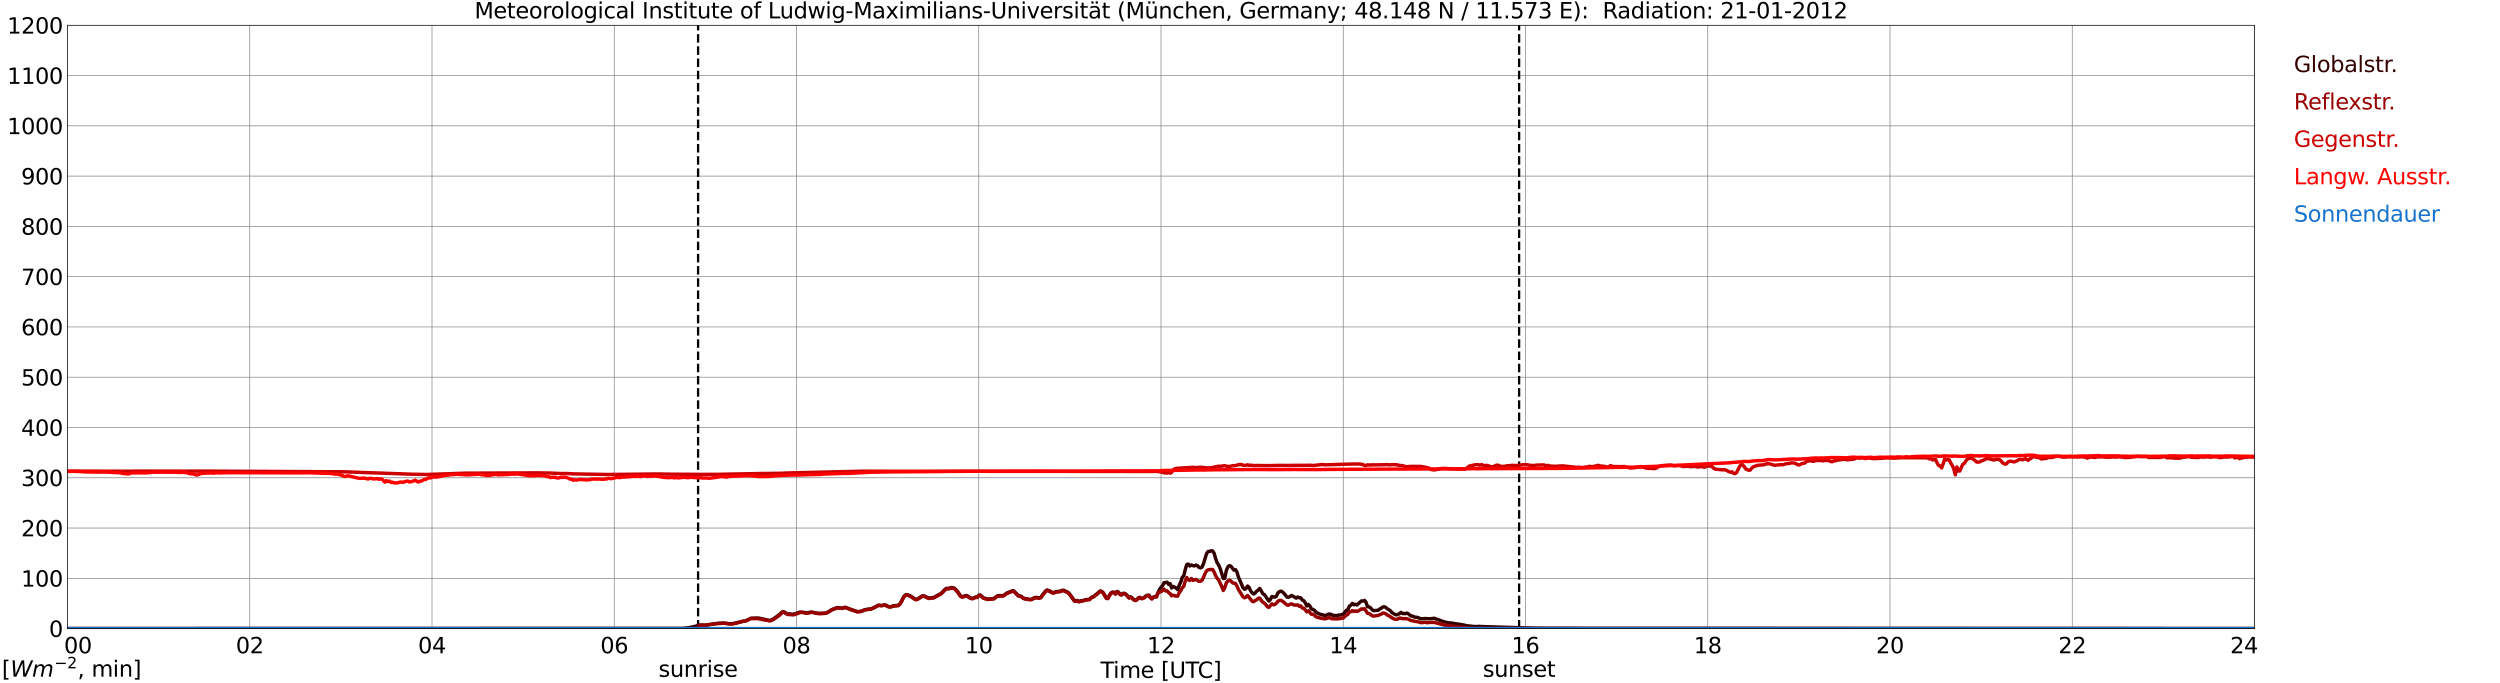 <?xml version="1.0" encoding="utf-8" standalone="no"?>
<!DOCTYPE svg PUBLIC "-//W3C//DTD SVG 1.1//EN"
  "http://www.w3.org/Graphics/SVG/1.1/DTD/svg11.dtd">
<svg xmlns:xlink="http://www.w3.org/1999/xlink" width="1085.4pt" height="296.64pt" viewBox="0 0 1085.4 296.64" xmlns="http://www.w3.org/2000/svg" version="1.1">
 <defs>
  <style type="text/css">*{stroke-linejoin: round; stroke-linecap: butt}</style>
 </defs>
 <g id="figure_1">
  <g id="patch_1">
   <path d="M 0 296.64 
L 1085.4 296.64 
L 1085.4 0 
L 0 0 
z
" style="fill: #ffffff"/>
  </g>
  <g id="axes_1">
   <g id="patch_2">
    <path d="M 29.306 272.909 
L 978.814 272.909 
L 978.814 10.976 
L 29.306 10.976 
z
" style="fill: #ffffff"/>
   </g>
   <g id="patch_3">
    <path d="M 978.814 272.909 
L 978.814 272.909 
L 978.814 10.976 
L 978.814 10.976 
z
" clip-path="url(#p56fabdb51e)" style="fill: #d3d3d3; opacity: 0.25; stroke: #d3d3d3; stroke-linejoin: miter"/>
   </g>
   <g id="matplotlib.axis_1">
    <g id="xtick_1">
     <g id="line2d_1">
      <path d="M 29.306 272.909 
L 29.306 10.976 
" clip-path="url(#p56fabdb51e)" style="fill: none; stroke: #808080; stroke-width: 0.3; stroke-linecap: square"/>
     </g>
     <g id="line2d_2"/>
     <g id="text_1">
      <!--    00 -->
      <g transform="translate(18.733 283.627) scale(0.095 -0.095)">
       <defs>
        <path id="DejaVuSans-20" transform="scale(0.016)"/>
        <path id="DejaVuSans-30" d="M 2034 4250 
Q 1547 4250 1301 3770 
Q 1056 3291 1056 2328 
Q 1056 1369 1301 889 
Q 1547 409 2034 409 
Q 2525 409 2770 889 
Q 3016 1369 3016 2328 
Q 3016 3291 2770 3770 
Q 2525 4250 2034 4250 
z
M 2034 4750 
Q 2819 4750 3233 4129 
Q 3647 3509 3647 2328 
Q 3647 1150 3233 529 
Q 2819 -91 2034 -91 
Q 1250 -91 836 529 
Q 422 1150 422 2328 
Q 422 3509 836 4129 
Q 1250 4750 2034 4750 
z
" transform="scale(0.016)"/>
       </defs>
       <use xlink:href="#DejaVuSans-20"/>
       <use xlink:href="#DejaVuSans-20" transform="translate(31.787 0)"/>
       <use xlink:href="#DejaVuSans-20" transform="translate(63.574 0)"/>
       <use xlink:href="#DejaVuSans-30" transform="translate(95.361 0)"/>
       <use xlink:href="#DejaVuSans-30" transform="translate(158.984 0)"/>
      </g>
     </g>
    </g>
    <g id="xtick_2">
     <g id="line2d_3">
      <path d="M 108.431 272.909 
L 108.431 10.976 
" clip-path="url(#p56fabdb51e)" style="fill: none; stroke: #808080; stroke-width: 0.3; stroke-linecap: square"/>
     </g>
     <g id="line2d_4"/>
     <g id="text_2">
      <!-- 02 -->
      <g transform="translate(102.387 283.627) scale(0.095 -0.095)">
       <defs>
        <path id="DejaVuSans-32" d="M 1228 531 
L 3431 531 
L 3431 0 
L 469 0 
L 469 531 
Q 828 903 1448 1529 
Q 2069 2156 2228 2338 
Q 2531 2678 2651 2914 
Q 2772 3150 2772 3378 
Q 2772 3750 2511 3984 
Q 2250 4219 1831 4219 
Q 1534 4219 1204 4116 
Q 875 4013 500 3803 
L 500 4441 
Q 881 4594 1212 4672 
Q 1544 4750 1819 4750 
Q 2544 4750 2975 4387 
Q 3406 4025 3406 3419 
Q 3406 3131 3298 2873 
Q 3191 2616 2906 2266 
Q 2828 2175 2409 1742 
Q 1991 1309 1228 531 
z
" transform="scale(0.016)"/>
       </defs>
       <use xlink:href="#DejaVuSans-30"/>
       <use xlink:href="#DejaVuSans-32" transform="translate(63.623 0)"/>
      </g>
     </g>
    </g>
    <g id="xtick_3">
     <g id="line2d_5">
      <path d="M 187.557 272.909 
L 187.557 10.976 
" clip-path="url(#p56fabdb51e)" style="fill: none; stroke: #808080; stroke-width: 0.3; stroke-linecap: square"/>
     </g>
     <g id="line2d_6"/>
     <g id="text_3">
      <!-- 04 -->
      <g transform="translate(181.513 283.627) scale(0.095 -0.095)">
       <defs>
        <path id="DejaVuSans-34" d="M 2419 4116 
L 825 1625 
L 2419 1625 
L 2419 4116 
z
M 2253 4666 
L 3047 4666 
L 3047 1625 
L 3713 1625 
L 3713 1100 
L 3047 1100 
L 3047 0 
L 2419 0 
L 2419 1100 
L 313 1100 
L 313 1709 
L 2253 4666 
z
" transform="scale(0.016)"/>
       </defs>
       <use xlink:href="#DejaVuSans-30"/>
       <use xlink:href="#DejaVuSans-34" transform="translate(63.623 0)"/>
      </g>
     </g>
    </g>
    <g id="xtick_4">
     <g id="line2d_7">
      <path d="M 266.683 272.909 
L 266.683 10.976 
" clip-path="url(#p56fabdb51e)" style="fill: none; stroke: #808080; stroke-width: 0.3; stroke-linecap: square"/>
     </g>
     <g id="line2d_8"/>
     <g id="text_4">
      <!-- 06 -->
      <g transform="translate(260.638 283.627) scale(0.095 -0.095)">
       <defs>
        <path id="DejaVuSans-36" d="M 2113 2584 
Q 1688 2584 1439 2293 
Q 1191 2003 1191 1497 
Q 1191 994 1439 701 
Q 1688 409 2113 409 
Q 2538 409 2786 701 
Q 3034 994 3034 1497 
Q 3034 2003 2786 2293 
Q 2538 2584 2113 2584 
z
M 3366 4563 
L 3366 3988 
Q 3128 4100 2886 4159 
Q 2644 4219 2406 4219 
Q 1781 4219 1451 3797 
Q 1122 3375 1075 2522 
Q 1259 2794 1537 2939 
Q 1816 3084 2150 3084 
Q 2853 3084 3261 2657 
Q 3669 2231 3669 1497 
Q 3669 778 3244 343 
Q 2819 -91 2113 -91 
Q 1303 -91 875 529 
Q 447 1150 447 2328 
Q 447 3434 972 4092 
Q 1497 4750 2381 4750 
Q 2619 4750 2861 4703 
Q 3103 4656 3366 4563 
z
" transform="scale(0.016)"/>
       </defs>
       <use xlink:href="#DejaVuSans-30"/>
       <use xlink:href="#DejaVuSans-36" transform="translate(63.623 0)"/>
      </g>
     </g>
    </g>
    <g id="xtick_5">
     <g id="line2d_9">
      <path d="M 345.808 272.909 
L 345.808 10.976 
" clip-path="url(#p56fabdb51e)" style="fill: none; stroke: #808080; stroke-width: 0.3; stroke-linecap: square"/>
     </g>
     <g id="line2d_10"/>
     <g id="text_5">
      <!-- 08 -->
      <g transform="translate(339.764 283.627) scale(0.095 -0.095)">
       <defs>
        <path id="DejaVuSans-38" d="M 2034 2216 
Q 1584 2216 1326 1975 
Q 1069 1734 1069 1313 
Q 1069 891 1326 650 
Q 1584 409 2034 409 
Q 2484 409 2743 651 
Q 3003 894 3003 1313 
Q 3003 1734 2745 1975 
Q 2488 2216 2034 2216 
z
M 1403 2484 
Q 997 2584 770 2862 
Q 544 3141 544 3541 
Q 544 4100 942 4425 
Q 1341 4750 2034 4750 
Q 2731 4750 3128 4425 
Q 3525 4100 3525 3541 
Q 3525 3141 3298 2862 
Q 3072 2584 2669 2484 
Q 3125 2378 3379 2068 
Q 3634 1759 3634 1313 
Q 3634 634 3220 271 
Q 2806 -91 2034 -91 
Q 1263 -91 848 271 
Q 434 634 434 1313 
Q 434 1759 690 2068 
Q 947 2378 1403 2484 
z
M 1172 3481 
Q 1172 3119 1398 2916 
Q 1625 2713 2034 2713 
Q 2441 2713 2670 2916 
Q 2900 3119 2900 3481 
Q 2900 3844 2670 4047 
Q 2441 4250 2034 4250 
Q 1625 4250 1398 4047 
Q 1172 3844 1172 3481 
z
" transform="scale(0.016)"/>
       </defs>
       <use xlink:href="#DejaVuSans-30"/>
       <use xlink:href="#DejaVuSans-38" transform="translate(63.623 0)"/>
      </g>
     </g>
    </g>
    <g id="xtick_6">
     <g id="line2d_11">
      <path d="M 424.934 272.909 
L 424.934 10.976 
" clip-path="url(#p56fabdb51e)" style="fill: none; stroke: #808080; stroke-width: 0.3; stroke-linecap: square"/>
     </g>
     <g id="line2d_12"/>
     <g id="text_6">
      <!-- 10 -->
      <g transform="translate(418.89 283.627) scale(0.095 -0.095)">
       <defs>
        <path id="DejaVuSans-31" d="M 794 531 
L 1825 531 
L 1825 4091 
L 703 3866 
L 703 4441 
L 1819 4666 
L 2450 4666 
L 2450 531 
L 3481 531 
L 3481 0 
L 794 0 
L 794 531 
z
" transform="scale(0.016)"/>
       </defs>
       <use xlink:href="#DejaVuSans-31"/>
       <use xlink:href="#DejaVuSans-30" transform="translate(63.623 0)"/>
      </g>
     </g>
    </g>
    <g id="xtick_7">
     <g id="line2d_13">
      <path d="M 504.06 272.909 
L 504.06 10.976 
" clip-path="url(#p56fabdb51e)" style="fill: none; stroke: #808080; stroke-width: 0.3; stroke-linecap: square"/>
     </g>
     <g id="line2d_14"/>
     <g id="text_7">
      <!-- 12 -->
      <g transform="translate(498.015 283.627) scale(0.095 -0.095)">
       <use xlink:href="#DejaVuSans-31"/>
       <use xlink:href="#DejaVuSans-32" transform="translate(63.623 0)"/>
      </g>
     </g>
    </g>
    <g id="xtick_8">
     <g id="line2d_15">
      <path d="M 583.185 272.909 
L 583.185 10.976 
" clip-path="url(#p56fabdb51e)" style="fill: none; stroke: #808080; stroke-width: 0.3; stroke-linecap: square"/>
     </g>
     <g id="line2d_16"/>
     <g id="text_8">
      <!-- 14 -->
      <g transform="translate(577.141 283.627) scale(0.095 -0.095)">
       <use xlink:href="#DejaVuSans-31"/>
       <use xlink:href="#DejaVuSans-34" transform="translate(63.623 0)"/>
      </g>
     </g>
    </g>
    <g id="xtick_9">
     <g id="line2d_17">
      <path d="M 662.311 272.909 
L 662.311 10.976 
" clip-path="url(#p56fabdb51e)" style="fill: none; stroke: #808080; stroke-width: 0.3; stroke-linecap: square"/>
     </g>
     <g id="line2d_18"/>
     <g id="text_9">
      <!-- 16 -->
      <g transform="translate(656.267 283.627) scale(0.095 -0.095)">
       <use xlink:href="#DejaVuSans-31"/>
       <use xlink:href="#DejaVuSans-36" transform="translate(63.623 0)"/>
      </g>
     </g>
    </g>
    <g id="xtick_10">
     <g id="line2d_19">
      <path d="M 741.437 272.909 
L 741.437 10.976 
" clip-path="url(#p56fabdb51e)" style="fill: none; stroke: #808080; stroke-width: 0.3; stroke-linecap: square"/>
     </g>
     <g id="line2d_20"/>
     <g id="text_10">
      <!-- 18 -->
      <g transform="translate(735.392 283.627) scale(0.095 -0.095)">
       <use xlink:href="#DejaVuSans-31"/>
       <use xlink:href="#DejaVuSans-38" transform="translate(63.623 0)"/>
      </g>
     </g>
    </g>
    <g id="xtick_11">
     <g id="line2d_21">
      <path d="M 820.562 272.909 
L 820.562 10.976 
" clip-path="url(#p56fabdb51e)" style="fill: none; stroke: #808080; stroke-width: 0.3; stroke-linecap: square"/>
     </g>
     <g id="line2d_22"/>
     <g id="text_11">
      <!-- 20 -->
      <g transform="translate(814.518 283.627) scale(0.095 -0.095)">
       <use xlink:href="#DejaVuSans-32"/>
       <use xlink:href="#DejaVuSans-30" transform="translate(63.623 0)"/>
      </g>
     </g>
    </g>
    <g id="xtick_12">
     <g id="line2d_23">
      <path d="M 899.688 272.909 
L 899.688 10.976 
" clip-path="url(#p56fabdb51e)" style="fill: none; stroke: #808080; stroke-width: 0.3; stroke-linecap: square"/>
     </g>
     <g id="line2d_24"/>
     <g id="text_12">
      <!-- 22 -->
      <g transform="translate(893.644 283.627) scale(0.095 -0.095)">
       <use xlink:href="#DejaVuSans-32"/>
       <use xlink:href="#DejaVuSans-32" transform="translate(63.623 0)"/>
      </g>
     </g>
    </g>
    <g id="xtick_13">
     <g id="line2d_25">
      <path d="M 978.814 272.909 
L 978.814 10.976 
" clip-path="url(#p56fabdb51e)" style="fill: none; stroke: #808080; stroke-width: 0.3; stroke-linecap: square"/>
     </g>
     <g id="line2d_26"/>
     <g id="text_13">
      <!-- 24    -->
      <g transform="translate(968.241 283.627) scale(0.095 -0.095)">
       <use xlink:href="#DejaVuSans-32"/>
       <use xlink:href="#DejaVuSans-34" transform="translate(63.623 0)"/>
       <use xlink:href="#DejaVuSans-20" transform="translate(127.246 0)"/>
       <use xlink:href="#DejaVuSans-20" transform="translate(159.033 0)"/>
       <use xlink:href="#DejaVuSans-20" transform="translate(190.82 0)"/>
      </g>
     </g>
    </g>
    <g id="text_14">
     <!-- Time [UTC] -->
     <g transform="translate(477.806 294.322) scale(0.095 -0.095)">
      <defs>
       <path id="DejaVuSans-54" d="M -19 4666 
L 3928 4666 
L 3928 4134 
L 2272 4134 
L 2272 0 
L 1638 0 
L 1638 4134 
L -19 4134 
L -19 4666 
z
" transform="scale(0.016)"/>
       <path id="DejaVuSans-69" d="M 603 3500 
L 1178 3500 
L 1178 0 
L 603 0 
L 603 3500 
z
M 603 4863 
L 1178 4863 
L 1178 4134 
L 603 4134 
L 603 4863 
z
" transform="scale(0.016)"/>
       <path id="DejaVuSans-6d" d="M 3328 2828 
Q 3544 3216 3844 3400 
Q 4144 3584 4550 3584 
Q 5097 3584 5394 3201 
Q 5691 2819 5691 2113 
L 5691 0 
L 5113 0 
L 5113 2094 
Q 5113 2597 4934 2840 
Q 4756 3084 4391 3084 
Q 3944 3084 3684 2787 
Q 3425 2491 3425 1978 
L 3425 0 
L 2847 0 
L 2847 2094 
Q 2847 2600 2669 2842 
Q 2491 3084 2119 3084 
Q 1678 3084 1418 2786 
Q 1159 2488 1159 1978 
L 1159 0 
L 581 0 
L 581 3500 
L 1159 3500 
L 1159 2956 
Q 1356 3278 1631 3431 
Q 1906 3584 2284 3584 
Q 2666 3584 2933 3390 
Q 3200 3197 3328 2828 
z
" transform="scale(0.016)"/>
       <path id="DejaVuSans-65" d="M 3597 1894 
L 3597 1613 
L 953 1613 
Q 991 1019 1311 708 
Q 1631 397 2203 397 
Q 2534 397 2845 478 
Q 3156 559 3463 722 
L 3463 178 
Q 3153 47 2828 -22 
Q 2503 -91 2169 -91 
Q 1331 -91 842 396 
Q 353 884 353 1716 
Q 353 2575 817 3079 
Q 1281 3584 2069 3584 
Q 2775 3584 3186 3129 
Q 3597 2675 3597 1894 
z
M 3022 2063 
Q 3016 2534 2758 2815 
Q 2500 3097 2075 3097 
Q 1594 3097 1305 2825 
Q 1016 2553 972 2059 
L 3022 2063 
z
" transform="scale(0.016)"/>
       <path id="DejaVuSans-5b" d="M 550 4863 
L 1875 4863 
L 1875 4416 
L 1125 4416 
L 1125 -397 
L 1875 -397 
L 1875 -844 
L 550 -844 
L 550 4863 
z
" transform="scale(0.016)"/>
       <path id="DejaVuSans-55" d="M 556 4666 
L 1191 4666 
L 1191 1831 
Q 1191 1081 1462 751 
Q 1734 422 2344 422 
Q 2950 422 3222 751 
Q 3494 1081 3494 1831 
L 3494 4666 
L 4128 4666 
L 4128 1753 
Q 4128 841 3676 375 
Q 3225 -91 2344 -91 
Q 1459 -91 1007 375 
Q 556 841 556 1753 
L 556 4666 
z
" transform="scale(0.016)"/>
       <path id="DejaVuSans-43" d="M 4122 4306 
L 4122 3641 
Q 3803 3938 3442 4084 
Q 3081 4231 2675 4231 
Q 1875 4231 1450 3742 
Q 1025 3253 1025 2328 
Q 1025 1406 1450 917 
Q 1875 428 2675 428 
Q 3081 428 3442 575 
Q 3803 722 4122 1019 
L 4122 359 
Q 3791 134 3420 21 
Q 3050 -91 2638 -91 
Q 1578 -91 968 557 
Q 359 1206 359 2328 
Q 359 3453 968 4101 
Q 1578 4750 2638 4750 
Q 3056 4750 3426 4639 
Q 3797 4528 4122 4306 
z
" transform="scale(0.016)"/>
       <path id="DejaVuSans-5d" d="M 1947 4863 
L 1947 -844 
L 622 -844 
L 622 -397 
L 1369 -397 
L 1369 4416 
L 622 4416 
L 622 4863 
L 1947 4863 
z
" transform="scale(0.016)"/>
      </defs>
      <use xlink:href="#DejaVuSans-54"/>
      <use xlink:href="#DejaVuSans-69" transform="translate(57.959 0)"/>
      <use xlink:href="#DejaVuSans-6d" transform="translate(85.742 0)"/>
      <use xlink:href="#DejaVuSans-65" transform="translate(183.154 0)"/>
      <use xlink:href="#DejaVuSans-20" transform="translate(244.678 0)"/>
      <use xlink:href="#DejaVuSans-5b" transform="translate(276.465 0)"/>
      <use xlink:href="#DejaVuSans-55" transform="translate(315.479 0)"/>
      <use xlink:href="#DejaVuSans-54" transform="translate(388.672 0)"/>
      <use xlink:href="#DejaVuSans-43" transform="translate(443.881 0)"/>
      <use xlink:href="#DejaVuSans-5d" transform="translate(513.705 0)"/>
     </g>
    </g>
   </g>
   <g id="matplotlib.axis_2">
    <g id="ytick_1">
     <g id="line2d_27">
      <path d="M 29.306 272.909 
L 978.814 272.909 
" clip-path="url(#p56fabdb51e)" style="fill: none; stroke: #808080; stroke-width: 0.3; stroke-linecap: square"/>
     </g>
     <g id="line2d_28"/>
     <g id="text_15">
      <!-- 0 -->
      <g transform="translate(21.261 276.518) scale(0.095 -0.095)">
       <use xlink:href="#DejaVuSans-30"/>
      </g>
     </g>
    </g>
    <g id="ytick_2">
     <g id="line2d_29">
      <path d="M 29.306 251.081 
L 978.814 251.081 
" clip-path="url(#p56fabdb51e)" style="fill: none; stroke: #808080; stroke-width: 0.3; stroke-linecap: square"/>
     </g>
     <g id="line2d_30"/>
     <g id="text_16">
      <!-- 100 -->
      <g transform="translate(9.173 254.69) scale(0.095 -0.095)">
       <use xlink:href="#DejaVuSans-31"/>
       <use xlink:href="#DejaVuSans-30" transform="translate(63.623 0)"/>
       <use xlink:href="#DejaVuSans-30" transform="translate(127.246 0)"/>
      </g>
     </g>
    </g>
    <g id="ytick_3">
     <g id="line2d_31">
      <path d="M 29.306 229.253 
L 978.814 229.253 
" clip-path="url(#p56fabdb51e)" style="fill: none; stroke: #808080; stroke-width: 0.3; stroke-linecap: square"/>
     </g>
     <g id="line2d_32"/>
     <g id="text_17">
      <!-- 200 -->
      <g transform="translate(9.173 232.863) scale(0.095 -0.095)">
       <use xlink:href="#DejaVuSans-32"/>
       <use xlink:href="#DejaVuSans-30" transform="translate(63.623 0)"/>
       <use xlink:href="#DejaVuSans-30" transform="translate(127.246 0)"/>
      </g>
     </g>
    </g>
    <g id="ytick_4">
     <g id="line2d_33">
      <path d="M 29.306 207.426 
L 978.814 207.426 
" clip-path="url(#p56fabdb51e)" style="fill: none; stroke: #808080; stroke-width: 0.3; stroke-linecap: square"/>
     </g>
     <g id="line2d_34"/>
     <g id="text_18">
      <!-- 300 -->
      <g transform="translate(9.173 211.035) scale(0.095 -0.095)">
       <defs>
        <path id="DejaVuSans-33" d="M 2597 2516 
Q 3050 2419 3304 2112 
Q 3559 1806 3559 1356 
Q 3559 666 3084 287 
Q 2609 -91 1734 -91 
Q 1441 -91 1130 -33 
Q 819 25 488 141 
L 488 750 
Q 750 597 1062 519 
Q 1375 441 1716 441 
Q 2309 441 2620 675 
Q 2931 909 2931 1356 
Q 2931 1769 2642 2001 
Q 2353 2234 1838 2234 
L 1294 2234 
L 1294 2753 
L 1863 2753 
Q 2328 2753 2575 2939 
Q 2822 3125 2822 3475 
Q 2822 3834 2567 4026 
Q 2313 4219 1838 4219 
Q 1578 4219 1281 4162 
Q 984 4106 628 3988 
L 628 4550 
Q 988 4650 1302 4700 
Q 1616 4750 1894 4750 
Q 2613 4750 3031 4423 
Q 3450 4097 3450 3541 
Q 3450 3153 3228 2886 
Q 3006 2619 2597 2516 
z
" transform="scale(0.016)"/>
       </defs>
       <use xlink:href="#DejaVuSans-33"/>
       <use xlink:href="#DejaVuSans-30" transform="translate(63.623 0)"/>
       <use xlink:href="#DejaVuSans-30" transform="translate(127.246 0)"/>
      </g>
     </g>
    </g>
    <g id="ytick_5">
     <g id="line2d_35">
      <path d="M 29.306 185.598 
L 978.814 185.598 
" clip-path="url(#p56fabdb51e)" style="fill: none; stroke: #808080; stroke-width: 0.3; stroke-linecap: square"/>
     </g>
     <g id="line2d_36"/>
     <g id="text_19">
      <!-- 400 -->
      <g transform="translate(9.173 189.207) scale(0.095 -0.095)">
       <use xlink:href="#DejaVuSans-34"/>
       <use xlink:href="#DejaVuSans-30" transform="translate(63.623 0)"/>
       <use xlink:href="#DejaVuSans-30" transform="translate(127.246 0)"/>
      </g>
     </g>
    </g>
    <g id="ytick_6">
     <g id="line2d_37">
      <path d="M 29.306 163.77 
L 978.814 163.77 
" clip-path="url(#p56fabdb51e)" style="fill: none; stroke: #808080; stroke-width: 0.3; stroke-linecap: square"/>
     </g>
     <g id="line2d_38"/>
     <g id="text_20">
      <!-- 500 -->
      <g transform="translate(9.173 167.379) scale(0.095 -0.095)">
       <defs>
        <path id="DejaVuSans-35" d="M 691 4666 
L 3169 4666 
L 3169 4134 
L 1269 4134 
L 1269 2991 
Q 1406 3038 1543 3061 
Q 1681 3084 1819 3084 
Q 2600 3084 3056 2656 
Q 3513 2228 3513 1497 
Q 3513 744 3044 326 
Q 2575 -91 1722 -91 
Q 1428 -91 1123 -41 
Q 819 9 494 109 
L 494 744 
Q 775 591 1075 516 
Q 1375 441 1709 441 
Q 2250 441 2565 725 
Q 2881 1009 2881 1497 
Q 2881 1984 2565 2268 
Q 2250 2553 1709 2553 
Q 1456 2553 1204 2497 
Q 953 2441 691 2322 
L 691 4666 
z
" transform="scale(0.016)"/>
       </defs>
       <use xlink:href="#DejaVuSans-35"/>
       <use xlink:href="#DejaVuSans-30" transform="translate(63.623 0)"/>
       <use xlink:href="#DejaVuSans-30" transform="translate(127.246 0)"/>
      </g>
     </g>
    </g>
    <g id="ytick_7">
     <g id="line2d_39">
      <path d="M 29.306 141.942 
L 978.814 141.942 
" clip-path="url(#p56fabdb51e)" style="fill: none; stroke: #808080; stroke-width: 0.3; stroke-linecap: square"/>
     </g>
     <g id="line2d_40"/>
     <g id="text_21">
      <!-- 600 -->
      <g transform="translate(9.173 145.551) scale(0.095 -0.095)">
       <use xlink:href="#DejaVuSans-36"/>
       <use xlink:href="#DejaVuSans-30" transform="translate(63.623 0)"/>
       <use xlink:href="#DejaVuSans-30" transform="translate(127.246 0)"/>
      </g>
     </g>
    </g>
    <g id="ytick_8">
     <g id="line2d_41">
      <path d="M 29.306 120.114 
L 978.814 120.114 
" clip-path="url(#p56fabdb51e)" style="fill: none; stroke: #808080; stroke-width: 0.3; stroke-linecap: square"/>
     </g>
     <g id="line2d_42"/>
     <g id="text_22">
      <!-- 700 -->
      <g transform="translate(9.173 123.724) scale(0.095 -0.095)">
       <defs>
        <path id="DejaVuSans-37" d="M 525 4666 
L 3525 4666 
L 3525 4397 
L 1831 0 
L 1172 0 
L 2766 4134 
L 525 4134 
L 525 4666 
z
" transform="scale(0.016)"/>
       </defs>
       <use xlink:href="#DejaVuSans-37"/>
       <use xlink:href="#DejaVuSans-30" transform="translate(63.623 0)"/>
       <use xlink:href="#DejaVuSans-30" transform="translate(127.246 0)"/>
      </g>
     </g>
    </g>
    <g id="ytick_9">
     <g id="line2d_43">
      <path d="M 29.306 98.287 
L 978.814 98.287 
" clip-path="url(#p56fabdb51e)" style="fill: none; stroke: #808080; stroke-width: 0.3; stroke-linecap: square"/>
     </g>
     <g id="line2d_44"/>
     <g id="text_23">
      <!-- 800 -->
      <g transform="translate(9.173 101.896) scale(0.095 -0.095)">
       <use xlink:href="#DejaVuSans-38"/>
       <use xlink:href="#DejaVuSans-30" transform="translate(63.623 0)"/>
       <use xlink:href="#DejaVuSans-30" transform="translate(127.246 0)"/>
      </g>
     </g>
    </g>
    <g id="ytick_10">
     <g id="line2d_45">
      <path d="M 29.306 76.459 
L 978.814 76.459 
" clip-path="url(#p56fabdb51e)" style="fill: none; stroke: #808080; stroke-width: 0.3; stroke-linecap: square"/>
     </g>
     <g id="line2d_46"/>
     <g id="text_24">
      <!-- 900 -->
      <g transform="translate(9.173 80.068) scale(0.095 -0.095)">
       <defs>
        <path id="DejaVuSans-39" d="M 703 97 
L 703 672 
Q 941 559 1184 500 
Q 1428 441 1663 441 
Q 2288 441 2617 861 
Q 2947 1281 2994 2138 
Q 2813 1869 2534 1725 
Q 2256 1581 1919 1581 
Q 1219 1581 811 2004 
Q 403 2428 403 3163 
Q 403 3881 828 4315 
Q 1253 4750 1959 4750 
Q 2769 4750 3195 4129 
Q 3622 3509 3622 2328 
Q 3622 1225 3098 567 
Q 2575 -91 1691 -91 
Q 1453 -91 1209 -44 
Q 966 3 703 97 
z
M 1959 2075 
Q 2384 2075 2632 2365 
Q 2881 2656 2881 3163 
Q 2881 3666 2632 3958 
Q 2384 4250 1959 4250 
Q 1534 4250 1286 3958 
Q 1038 3666 1038 3163 
Q 1038 2656 1286 2365 
Q 1534 2075 1959 2075 
z
" transform="scale(0.016)"/>
       </defs>
       <use xlink:href="#DejaVuSans-39"/>
       <use xlink:href="#DejaVuSans-30" transform="translate(63.623 0)"/>
       <use xlink:href="#DejaVuSans-30" transform="translate(127.246 0)"/>
      </g>
     </g>
    </g>
    <g id="ytick_11">
     <g id="line2d_47">
      <path d="M 29.306 54.631 
L 978.814 54.631 
" clip-path="url(#p56fabdb51e)" style="fill: none; stroke: #808080; stroke-width: 0.3; stroke-linecap: square"/>
     </g>
     <g id="line2d_48"/>
     <g id="text_25">
      <!-- 1000 -->
      <g transform="translate(3.128 58.24) scale(0.095 -0.095)">
       <use xlink:href="#DejaVuSans-31"/>
       <use xlink:href="#DejaVuSans-30" transform="translate(63.623 0)"/>
       <use xlink:href="#DejaVuSans-30" transform="translate(127.246 0)"/>
       <use xlink:href="#DejaVuSans-30" transform="translate(190.869 0)"/>
      </g>
     </g>
    </g>
    <g id="ytick_12">
     <g id="line2d_49">
      <path d="M 29.306 32.803 
L 978.814 32.803 
" clip-path="url(#p56fabdb51e)" style="fill: none; stroke: #808080; stroke-width: 0.3; stroke-linecap: square"/>
     </g>
     <g id="line2d_50"/>
     <g id="text_26">
      <!-- 1100 -->
      <g transform="translate(3.128 36.413) scale(0.095 -0.095)">
       <use xlink:href="#DejaVuSans-31"/>
       <use xlink:href="#DejaVuSans-31" transform="translate(63.623 0)"/>
       <use xlink:href="#DejaVuSans-30" transform="translate(127.246 0)"/>
       <use xlink:href="#DejaVuSans-30" transform="translate(190.869 0)"/>
      </g>
     </g>
    </g>
    <g id="ytick_13">
     <g id="line2d_51">
      <path d="M 29.306 10.976 
L 978.814 10.976 
" clip-path="url(#p56fabdb51e)" style="fill: none; stroke: #808080; stroke-width: 0.3; stroke-linecap: square"/>
     </g>
     <g id="line2d_52"/>
     <g id="text_27">
      <!-- 1200 -->
      <g transform="translate(3.128 14.585) scale(0.095 -0.095)">
       <use xlink:href="#DejaVuSans-31"/>
       <use xlink:href="#DejaVuSans-32" transform="translate(63.623 0)"/>
       <use xlink:href="#DejaVuSans-30" transform="translate(127.246 0)"/>
       <use xlink:href="#DejaVuSans-30" transform="translate(190.869 0)"/>
      </g>
     </g>
    </g>
   </g>
   <g id="line2d_53">
    <path d="M 303.081 272.909 
L 303.081 10.976 
" clip-path="url(#p56fabdb51e)" style="fill: none; stroke-dasharray: 3.7,1.6; stroke-dashoffset: 0; stroke: #000000"/>
   </g>
   <g id="line2d_54">
    <path d="M 659.542 272.909 
L 659.542 10.976 
" clip-path="url(#p56fabdb51e)" style="fill: none; stroke-dasharray: 3.7,1.6; stroke-dashoffset: 0; stroke: #000000"/>
   </g>
   <g id="line2d_55">
    <path d="M 29.306 272.909 
L 296.355 272.845 
L 298.992 272.522 
L 300.971 272.136 
L 303.608 271.446 
L 304.927 271.405 
L 306.246 271.425 
L 311.521 270.628 
L 314.158 270.543 
L 315.477 270.65 
L 316.796 270.844 
L 318.114 270.8 
L 324.049 269.401 
L 326.027 268.412 
L 328.005 268.347 
L 329.324 268.325 
L 333.94 269.36 
L 334.599 269.294 
L 335.918 268.626 
L 338.555 266.69 
L 339.215 266.022 
L 339.874 265.548 
L 340.533 265.699 
L 341.193 266.173 
L 341.852 266.452 
L 344.49 266.69 
L 345.808 266.28 
L 347.127 265.786 
L 348.446 265.85 
L 350.424 266.044 
L 352.402 265.743 
L 354.38 266.151 
L 355.699 266.323 
L 358.337 266.173 
L 358.996 266 
L 360.315 265.225 
L 360.974 264.752 
L 362.293 264.215 
L 363.612 263.783 
L 365.59 263.999 
L 366.909 263.632 
L 368.227 264.127 
L 369.546 264.601 
L 372.184 265.548 
L 373.502 265.442 
L 374.162 265.269 
L 375.481 264.708 
L 376.799 264.494 
L 378.118 264.365 
L 379.437 263.783 
L 381.415 262.707 
L 382.734 262.879 
L 384.053 262.578 
L 384.712 262.794 
L 385.371 263.202 
L 386.031 263.418 
L 386.69 263.418 
L 388.009 262.988 
L 389.987 262.816 
L 390.646 262.255 
L 391.306 261.2 
L 391.965 259.845 
L 392.624 258.769 
L 393.284 258.164 
L 393.943 258.186 
L 395.262 258.725 
L 397.24 260.059 
L 397.899 260.231 
L 398.559 259.93 
L 400.537 258.638 
L 401.196 258.703 
L 403.175 259.672 
L 404.493 259.5 
L 405.153 259.478 
L 405.812 259.199 
L 407.79 258.035 
L 408.45 257.778 
L 410.428 255.733 
L 411.087 255.388 
L 411.746 255.475 
L 413.065 255.065 
L 414.384 255.366 
L 415.703 256.787 
L 417.022 258.725 
L 417.681 259.07 
L 418.34 258.939 
L 419 258.66 
L 419.659 258.553 
L 420.318 258.876 
L 420.978 259.413 
L 421.637 259.694 
L 422.297 259.801 
L 423.615 259.177 
L 424.275 259.242 
L 424.934 258.424 
L 425.593 258.315 
L 426.912 259.522 
L 428.231 259.952 
L 428.89 260.102 
L 431.528 259.845 
L 432.847 258.81 
L 433.506 258.618 
L 434.165 258.553 
L 434.825 258.66 
L 435.484 258.575 
L 436.144 258.23 
L 436.803 257.69 
L 437.462 257.326 
L 438.781 256.83 
L 439.44 256.507 
L 440.1 256.507 
L 442.078 258.531 
L 443.397 258.898 
L 444.056 259.478 
L 444.716 259.823 
L 446.694 260.124 
L 447.353 260.253 
L 448.012 260.102 
L 448.672 259.694 
L 449.331 259.456 
L 449.991 259.349 
L 450.65 259.544 
L 451.309 259.522 
L 451.969 259.284 
L 452.628 258.23 
L 453.287 257.498 
L 453.947 256.573 
L 454.606 256.141 
L 455.925 256.636 
L 456.584 257.066 
L 457.244 257.326 
L 458.563 256.852 
L 459.881 256.745 
L 460.541 256.573 
L 461.2 256.272 
L 461.859 256.272 
L 463.838 257.26 
L 464.497 258.014 
L 466.475 260.812 
L 467.134 260.856 
L 467.794 260.705 
L 468.453 261.157 
L 469.113 260.877 
L 470.431 260.683 
L 471.091 260.404 
L 473.069 260.168 
L 473.728 259.435 
L 475.047 258.81 
L 475.706 258.164 
L 476.366 257.756 
L 477.025 257.066 
L 477.685 256.573 
L 478.344 256.765 
L 479.003 257.37 
L 480.322 259.607 
L 480.981 259.714 
L 481.641 258.446 
L 482.3 257.477 
L 482.96 257.066 
L 483.619 257.11 
L 484.278 257.756 
L 484.938 256.787 
L 485.597 257.066 
L 486.256 257.972 
L 486.916 258.145 
L 487.575 257.584 
L 488.235 257.605 
L 488.894 258.014 
L 490.213 259.478 
L 490.872 259.111 
L 491.532 259.607 
L 492.191 260.275 
L 492.85 260.576 
L 493.51 260.338 
L 494.169 259.629 
L 494.828 259.328 
L 495.488 259.758 
L 496.147 259.672 
L 496.807 259.371 
L 497.466 258.747 
L 498.125 258.402 
L 498.785 258.402 
L 499.444 259.306 
L 500.103 259.886 
L 500.763 259.221 
L 501.422 258.983 
L 502.082 259.026 
L 502.741 257.326 
L 503.4 255.949 
L 504.06 254.979 
L 504.719 254.312 
L 505.379 252.978 
L 506.038 252.934 
L 506.697 252.762 
L 507.357 253.731 
L 508.016 253.386 
L 508.675 255.281 
L 509.335 254.613 
L 510.654 255.303 
L 511.313 256.012 
L 511.972 254.098 
L 512.632 252.698 
L 513.291 250.673 
L 513.95 249.963 
L 514.61 247.187 
L 515.269 245.076 
L 515.929 244.904 
L 516.588 245.744 
L 517.247 245.292 
L 517.907 245.572 
L 518.566 245.7 
L 519.226 245.336 
L 519.885 245.594 
L 520.544 246.325 
L 521.204 246.563 
L 521.863 246.24 
L 522.522 244.69 
L 523.841 240.383 
L 524.501 239.416 
L 525.16 239.394 
L 525.819 239.135 
L 526.479 239.2 
L 527.138 240.233 
L 527.797 242.601 
L 528.457 244.389 
L 529.116 245.358 
L 529.776 246.908 
L 531.094 251.168 
L 531.754 251.105 
L 532.413 247.724 
L 533.073 246.152 
L 533.732 245.572 
L 534.391 245.81 
L 535.71 247.51 
L 536.369 247.294 
L 537.029 248.329 
L 537.688 250.566 
L 539.666 255.152 
L 540.326 255.839 
L 540.985 255.56 
L 541.644 254.44 
L 542.304 255.001 
L 542.963 256.507 
L 543.623 257.389 
L 544.282 257.885 
L 544.941 257.477 
L 545.601 256.658 
L 546.26 256.228 
L 546.919 255.475 
L 547.579 256.507 
L 548.238 257.778 
L 548.898 258.123 
L 550.876 260.943 
L 551.535 260.297 
L 552.195 259.005 
L 553.513 259.262 
L 554.173 258.81 
L 554.832 257.389 
L 555.491 256.852 
L 556.151 256.658 
L 556.81 256.981 
L 557.47 257.627 
L 558.788 259.262 
L 559.448 259.306 
L 560.766 258.531 
L 562.745 259.672 
L 563.404 259.199 
L 564.063 259.544 
L 564.723 259.544 
L 565.382 260.469 
L 566.042 260.812 
L 566.701 261.718 
L 567.36 263.095 
L 568.02 262.427 
L 568.679 263.073 
L 569.338 264.387 
L 569.998 264.557 
L 570.657 264.946 
L 571.317 265.743 
L 571.976 266.216 
L 572.635 266.411 
L 573.295 266.753 
L 575.273 267.205 
L 575.932 267.098 
L 576.592 266.668 
L 577.251 266.603 
L 577.91 266.712 
L 578.57 267.142 
L 580.548 267.293 
L 581.207 266.991 
L 581.867 267.035 
L 583.185 266.668 
L 584.504 264.99 
L 585.164 264.73 
L 585.823 263.202 
L 586.482 262.707 
L 587.142 261.975 
L 587.801 262.556 
L 588.46 262.342 
L 589.12 262.665 
L 591.098 260.899 
L 591.757 260.943 
L 592.417 260.642 
L 593.076 261.545 
L 593.736 263.396 
L 594.395 263.503 
L 595.054 263.914 
L 595.714 264.708 
L 596.373 265.14 
L 598.351 264.946 
L 599.011 264.407 
L 599.67 264.064 
L 600.329 263.547 
L 600.989 263.418 
L 601.648 263.719 
L 602.307 264.322 
L 603.626 265.097 
L 604.286 265.937 
L 605.604 266.732 
L 606.264 266.948 
L 606.923 266.753 
L 607.582 266.43 
L 608.242 265.872 
L 608.901 266.367 
L 610.22 266.411 
L 610.879 266.195 
L 611.539 266.561 
L 612.198 267.164 
L 612.858 267.465 
L 613.517 267.572 
L 614.176 267.917 
L 615.495 268.067 
L 616.814 268.67 
L 618.792 268.541 
L 620.77 268.648 
L 622.748 268.434 
L 626.705 269.897 
L 628.023 270.22 
L 629.342 270.477 
L 630.001 270.458 
L 631.98 270.822 
L 633.298 270.973 
L 635.936 271.446 
L 636.595 271.641 
L 638.573 271.857 
L 639.892 272.007 
L 641.211 272.029 
L 641.87 271.942 
L 643.848 272.049 
L 667.586 272.76 
L 668.905 272.717 
L 670.883 272.804 
L 978.154 272.909 
L 978.154 272.909 
" clip-path="url(#p56fabdb51e)" style="fill: none; stroke: #330000; stroke-width: 1.5; stroke-linecap: square"/>
   </g>
   <g id="line2d_56">
    <path d="M 29.306 272.909 
L 302.949 272.909 
L 303.608 271.473 
L 304.267 271.387 
L 306.246 271.446 
L 310.861 270.783 
L 314.158 270.591 
L 317.455 270.936 
L 318.114 270.877 
L 318.774 270.654 
L 319.433 270.621 
L 320.752 270.231 
L 321.411 269.945 
L 322.071 269.929 
L 322.73 269.665 
L 323.39 269.661 
L 324.049 269.493 
L 326.027 268.524 
L 327.346 268.609 
L 328.665 268.545 
L 332.621 269.277 
L 333.28 269.32 
L 333.94 269.558 
L 334.599 269.501 
L 335.918 268.879 
L 338.555 267.011 
L 339.874 265.66 
L 341.193 266.35 
L 341.852 266.753 
L 344.49 266.948 
L 345.808 266.539 
L 347.787 265.832 
L 349.105 265.983 
L 349.765 266.24 
L 350.424 266.251 
L 352.402 265.832 
L 355.04 266.382 
L 356.359 266.437 
L 357.677 266.336 
L 358.337 266.286 
L 358.996 266.109 
L 360.315 265.354 
L 360.974 264.891 
L 362.293 264.368 
L 363.612 263.942 
L 365.59 264.152 
L 366.909 263.794 
L 367.568 263.959 
L 368.887 264.54 
L 371.524 265.38 
L 372.184 265.658 
L 373.502 265.548 
L 374.162 265.376 
L 375.481 264.824 
L 376.799 264.608 
L 378.118 264.481 
L 379.437 263.911 
L 381.415 262.848 
L 382.734 263.016 
L 384.053 262.72 
L 384.712 262.934 
L 385.371 263.337 
L 386.031 263.549 
L 386.69 263.549 
L 388.009 263.123 
L 389.987 262.953 
L 390.646 262.403 
L 391.306 261.362 
L 391.965 260.024 
L 392.624 258.963 
L 393.284 258.369 
L 393.943 258.389 
L 395.262 258.919 
L 397.24 260.236 
L 397.899 260.406 
L 398.559 260.109 
L 400.537 258.836 
L 401.196 258.9 
L 403.175 259.854 
L 404.493 259.686 
L 405.153 259.664 
L 405.812 259.387 
L 407.79 258.241 
L 408.45 257.987 
L 410.428 255.97 
L 411.087 255.63 
L 411.746 255.715 
L 413.065 255.311 
L 414.384 255.608 
L 415.703 257.009 
L 417.022 258.919 
L 417.681 259.26 
L 418.34 259.133 
L 419 258.856 
L 419.659 258.751 
L 420.318 259.07 
L 420.978 259.6 
L 421.637 259.875 
L 422.297 259.982 
L 423.615 259.367 
L 424.275 259.43 
L 424.934 258.623 
L 425.593 258.518 
L 426.912 259.705 
L 428.231 260.131 
L 428.89 260.279 
L 431.528 260.024 
L 432.847 259.005 
L 433.506 258.815 
L 434.165 258.751 
L 434.825 258.856 
L 435.484 258.771 
L 436.144 258.433 
L 436.803 257.902 
L 437.462 257.54 
L 438.781 257.053 
L 439.44 256.734 
L 440.1 256.734 
L 442.078 258.729 
L 443.397 259.09 
L 444.056 259.664 
L 444.716 260.002 
L 446.694 260.301 
L 447.353 260.428 
L 448.012 260.279 
L 448.672 259.875 
L 449.331 259.642 
L 449.991 259.537 
L 450.65 259.727 
L 451.309 259.705 
L 451.969 259.472 
L 452.628 258.433 
L 453.287 257.71 
L 453.947 256.798 
L 454.606 256.372 
L 455.925 256.861 
L 456.584 257.287 
L 457.244 257.54 
L 458.563 257.073 
L 459.881 256.968 
L 460.541 256.798 
L 461.2 256.501 
L 461.859 256.501 
L 463.838 257.477 
L 464.497 258.221 
L 466.475 260.98 
L 467.134 261.021 
L 467.794 260.873 
L 468.453 261.318 
L 469.113 261.043 
L 470.431 260.853 
L 471.091 260.576 
L 473.069 260.343 
L 473.728 259.62 
L 475.047 259.005 
L 475.706 258.369 
L 476.366 257.966 
L 477.025 257.287 
L 477.685 256.798 
L 478.344 256.988 
L 479.003 257.584 
L 480.322 259.79 
L 480.981 259.897 
L 481.641 258.644 
L 482.3 257.688 
L 482.96 257.287 
L 483.619 257.328 
L 484.278 257.966 
L 484.938 257.009 
L 485.597 257.287 
L 486.256 258.177 
L 486.916 258.348 
L 487.575 257.795 
L 488.235 257.817 
L 488.894 258.221 
L 490.213 259.664 
L 490.872 259.304 
L 491.532 259.79 
L 492.191 260.45 
L 492.85 260.746 
L 493.51 260.513 
L 494.169 259.812 
L 494.828 259.515 
L 495.488 259.939 
L 496.147 259.854 
L 496.807 259.557 
L 497.466 258.941 
L 498.125 258.603 
L 498.785 258.603 
L 499.444 259.493 
L 500.103 260.068 
L 500.763 259.408 
L 501.422 259.175 
L 502.082 259.218 
L 502.741 257.54 
L 503.4 256.878 
L 504.06 256.92 
L 505.379 255.759 
L 506.038 256.577 
L 506.697 256.49 
L 507.357 257.265 
L 508.016 257.717 
L 508.675 258.686 
L 509.335 258.406 
L 510.654 258.858 
L 511.313 258.793 
L 511.972 257.308 
L 512.632 256.468 
L 513.291 255.198 
L 513.95 254.532 
L 514.61 252.142 
L 515.269 250.743 
L 515.929 251.753 
L 516.588 251.991 
L 517.247 251.173 
L 517.907 251.969 
L 519.226 251.603 
L 520.544 252.378 
L 521.204 252.378 
L 521.863 251.948 
L 522.522 250.636 
L 523.182 249.02 
L 523.841 247.857 
L 524.501 247.383 
L 525.819 247.233 
L 526.479 247.276 
L 527.138 248.353 
L 527.797 250.031 
L 528.457 251.066 
L 529.116 251.884 
L 530.435 254.639 
L 531.094 256.361 
L 531.754 255.198 
L 532.413 253.024 
L 533.073 252.292 
L 533.732 251.884 
L 534.391 252.227 
L 535.051 252.96 
L 535.71 253.262 
L 536.369 253.283 
L 537.029 254.423 
L 537.688 255.953 
L 539.666 259.116 
L 540.326 259.546 
L 540.985 259.203 
L 541.644 258.535 
L 543.623 261.032 
L 544.282 261.227 
L 544.941 260.687 
L 545.601 260.408 
L 546.26 259.762 
L 546.919 259.696 
L 547.579 260.666 
L 548.238 261.419 
L 548.898 261.829 
L 549.557 262.475 
L 550.216 263.422 
L 550.876 263.702 
L 552.195 262.174 
L 552.854 262.582 
L 553.513 262.388 
L 554.173 261.873 
L 554.832 261.032 
L 555.491 260.666 
L 556.151 260.666 
L 556.81 261.01 
L 558.788 262.689 
L 559.448 262.733 
L 560.107 262.325 
L 560.766 262.174 
L 561.426 262.517 
L 562.085 262.711 
L 562.745 262.733 
L 563.404 262.604 
L 564.063 263.206 
L 564.723 263.056 
L 565.382 263.981 
L 566.042 264.047 
L 567.36 265.638 
L 568.02 265.164 
L 569.338 266.673 
L 569.998 266.651 
L 570.657 267.081 
L 571.317 267.727 
L 571.976 268.028 
L 572.635 268.135 
L 573.295 268.373 
L 575.273 268.696 
L 577.251 268.115 
L 577.91 268.545 
L 578.57 268.652 
L 579.889 268.652 
L 580.548 268.718 
L 581.207 268.502 
L 581.867 268.631 
L 582.526 268.329 
L 583.185 268.351 
L 583.845 267.62 
L 584.504 267.103 
L 585.164 266.758 
L 585.823 265.618 
L 586.482 265.618 
L 587.142 265.101 
L 587.801 265.487 
L 588.46 265.208 
L 589.12 265.466 
L 589.779 265.208 
L 591.098 264.348 
L 591.757 264.477 
L 592.417 264.261 
L 593.736 266.262 
L 594.395 266.435 
L 595.054 266.758 
L 595.714 267.319 
L 596.373 267.491 
L 598.351 267.168 
L 599.67 266.607 
L 600.329 266.155 
L 600.989 266.221 
L 601.648 266.457 
L 602.307 267.081 
L 602.967 267.297 
L 604.286 268.201 
L 604.945 268.609 
L 605.604 268.825 
L 606.264 268.89 
L 606.923 268.759 
L 607.582 268.329 
L 608.242 268.395 
L 608.901 268.587 
L 609.561 268.631 
L 610.22 268.545 
L 611.539 268.825 
L 612.198 269.255 
L 612.858 269.471 
L 613.517 269.534 
L 614.176 269.75 
L 615.495 269.923 
L 616.814 270.309 
L 617.473 270.353 
L 618.133 270.18 
L 618.792 270.18 
L 619.451 270.353 
L 621.429 270.224 
L 622.748 270.246 
L 627.364 271.451 
L 628.023 271.429 
L 628.683 271.579 
L 630.001 271.73 
L 630.661 271.881 
L 631.32 271.839 
L 631.98 272.075 
L 633.298 272.119 
L 634.617 272.291 
L 635.276 272.483 
L 635.936 272.376 
L 636.595 272.57 
L 637.255 272.549 
L 637.914 272.743 
L 638.573 272.721 
L 639.892 272.828 
L 978.154 272.909 
L 978.154 272.909 
" clip-path="url(#p56fabdb51e)" style="fill: none; stroke: #990000; stroke-width: 1.5; stroke-linecap: square"/>
   </g>
   <g id="line2d_57">
    <path d="M 29.306 204.555 
L 57.659 204.562 
L 60.297 204.542 
L 64.253 204.538 
L 81.397 204.562 
L 86.013 204.525 
L 149.313 204.83 
L 151.951 204.92 
L 157.885 205.153 
L 163.16 205.324 
L 177.007 205.819 
L 178.985 205.887 
L 184.92 205.994 
L 188.217 205.893 
L 195.47 205.662 
L 199.426 205.498 
L 202.063 205.428 
L 233.714 205.289 
L 235.033 205.33 
L 238.989 205.38 
L 240.967 205.483 
L 242.286 205.52 
L 243.604 205.577 
L 246.242 205.585 
L 248.88 205.727 
L 252.176 205.799 
L 264.045 206.011 
L 266.023 205.965 
L 269.98 205.939 
L 279.87 205.834 
L 285.805 205.773 
L 289.761 205.854 
L 304.927 205.959 
L 307.564 205.943 
L 310.861 205.946 
L 327.346 205.64 
L 329.983 205.577 
L 333.28 205.555 
L 339.215 205.459 
L 342.512 205.324 
L 374.162 204.579 
L 488.235 204.671 
L 490.213 204.701 
L 499.444 204.706 
L 502.082 204.625 
L 504.06 204.922 
L 504.719 205.16 
L 506.697 205.409 
L 507.357 205.16 
L 508.016 205.42 
L 508.675 205.112 
L 509.335 204.077 
L 509.994 203.545 
L 510.654 203.346 
L 512.632 203.211 
L 517.907 202.872 
L 519.226 203.032 
L 521.204 202.822 
L 523.182 203.043 
L 524.501 203.173 
L 526.479 202.957 
L 529.116 202.379 
L 529.776 202.462 
L 531.754 202.161 
L 532.413 202.412 
L 533.073 202.506 
L 534.391 202.442 
L 535.051 202.174 
L 536.369 202.158 
L 537.688 201.768 
L 539.007 201.622 
L 539.666 202.038 
L 540.985 202.028 
L 541.644 201.779 
L 542.304 202.058 
L 542.963 201.934 
L 544.282 202.137 
L 545.601 202.091 
L 546.919 202.119 
L 550.216 202.15 
L 552.195 202.121 
L 554.832 202.054 
L 559.448 202.076 
L 562.745 202.03 
L 564.723 202.01 
L 566.042 202.023 
L 569.338 201.986 
L 569.998 202.119 
L 573.295 201.761 
L 573.954 201.687 
L 575.273 201.827 
L 582.526 201.591 
L 583.845 201.534 
L 587.142 201.462 
L 589.12 201.434 
L 590.439 201.462 
L 591.757 201.659 
L 592.417 202.132 
L 593.076 202.045 
L 593.736 201.831 
L 595.054 201.901 
L 595.714 201.801 
L 597.032 201.846 
L 600.989 201.774 
L 602.307 201.698 
L 602.967 201.866 
L 604.286 201.742 
L 606.264 201.772 
L 607.582 202.038 
L 608.242 202.143 
L 608.901 202.132 
L 610.22 202.558 
L 610.879 202.65 
L 612.198 202.475 
L 616.814 202.497 
L 618.792 202.855 
L 620.111 203.154 
L 621.429 203.863 
L 622.748 204.049 
L 623.408 203.874 
L 624.726 203.693 
L 625.386 203.468 
L 626.705 203.348 
L 628.023 203.403 
L 630.001 203.571 
L 630.661 203.549 
L 631.32 203.654 
L 631.98 203.614 
L 632.639 203.721 
L 633.958 203.645 
L 634.617 203.734 
L 635.276 203.623 
L 635.936 203.68 
L 636.595 203.455 
L 637.914 202.335 
L 640.552 201.776 
L 641.87 201.737 
L 642.53 201.999 
L 643.189 201.722 
L 643.848 201.923 
L 644.508 202.466 
L 645.167 202.03 
L 645.827 202.095 
L 647.145 202.606 
L 648.464 202.621 
L 649.123 202.154 
L 649.783 201.96 
L 650.442 201.971 
L 651.761 202.543 
L 652.42 202.449 
L 653.08 202.508 
L 654.399 202.163 
L 655.717 202.167 
L 656.377 202.014 
L 658.355 202.121 
L 661.652 201.731 
L 662.97 201.755 
L 664.289 202.03 
L 666.267 202.095 
L 666.927 201.942 
L 670.224 201.833 
L 670.883 202.076 
L 671.542 202.163 
L 672.202 202.067 
L 672.861 202.333 
L 674.839 202.444 
L 676.158 202.434 
L 676.817 202.298 
L 677.477 202.361 
L 678.136 202.224 
L 684.73 202.942 
L 685.389 202.794 
L 686.708 203.023 
L 687.368 202.988 
L 688.686 202.722 
L 689.346 202.719 
L 690.005 202.44 
L 690.664 202.573 
L 691.983 202.54 
L 693.302 202.132 
L 693.961 202.038 
L 694.621 202.324 
L 695.28 202.305 
L 695.939 202.484 
L 696.599 202.46 
L 697.258 202.693 
L 697.918 202.776 
L 698.577 202.617 
L 699.236 202.121 
L 699.896 202.44 
L 701.215 202.602 
L 702.533 202.545 
L 703.193 202.608 
L 704.511 202.569 
L 705.171 202.54 
L 707.808 203.211 
L 709.786 203.069 
L 711.765 202.65 
L 712.424 202.573 
L 713.083 202.719 
L 714.402 203.134 
L 715.062 203.344 
L 716.38 203.326 
L 717.699 203.4 
L 718.358 203.47 
L 719.018 203.246 
L 720.337 202.477 
L 721.655 202.145 
L 722.974 202.028 
L 724.293 201.938 
L 724.952 201.875 
L 725.612 201.934 
L 726.93 202.281 
L 728.909 202.078 
L 730.887 202.558 
L 732.865 202.416 
L 734.184 202.656 
L 735.502 202.447 
L 736.162 202.53 
L 736.821 202.759 
L 737.48 202.735 
L 738.14 202.582 
L 738.799 202.549 
L 739.459 202.754 
L 740.118 202.815 
L 741.437 202.298 
L 742.756 202.324 
L 743.415 202.706 
L 744.074 203.35 
L 744.734 203.684 
L 748.031 204.009 
L 748.69 203.92 
L 749.349 204.092 
L 750.668 204.813 
L 751.327 205.014 
L 751.987 204.841 
L 752.646 205.485 
L 753.306 205.612 
L 753.965 205.125 
L 755.284 202.458 
L 755.943 201.787 
L 756.602 201.805 
L 757.262 202.599 
L 757.921 203.608 
L 759.24 204.178 
L 759.899 204.077 
L 760.559 203.191 
L 761.218 202.667 
L 762.537 202.198 
L 763.196 202.014 
L 765.834 201.774 
L 767.153 201.303 
L 768.471 201.419 
L 770.449 202.023 
L 771.768 201.866 
L 773.087 201.735 
L 773.746 201.779 
L 774.406 201.707 
L 775.065 201.421 
L 776.384 201.222 
L 777.043 201.148 
L 777.703 200.954 
L 779.021 201.017 
L 779.681 201.288 
L 780.34 201.709 
L 781 201.918 
L 782.318 201.283 
L 783.637 201.002 
L 784.296 200.369 
L 785.615 200.008 
L 786.275 200.091 
L 786.934 200.288 
L 787.593 200.229 
L 788.253 199.967 
L 790.231 199.893 
L 791.55 200.098 
L 792.209 199.864 
L 794.187 199.998 
L 794.847 200.364 
L 795.506 200.467 
L 796.165 200.111 
L 796.825 200.061 
L 797.484 199.812 
L 799.462 199.526 
L 800.781 199.386 
L 802.1 199.629 
L 804.737 199.36 
L 806.056 198.773 
L 806.715 198.819 
L 807.375 198.989 
L 808.694 198.716 
L 809.353 199.002 
L 810.012 199.098 
L 810.672 198.867 
L 811.99 198.895 
L 813.309 199.111 
L 814.628 199.089 
L 815.947 198.98 
L 816.606 199 
L 817.265 198.871 
L 817.925 198.911 
L 818.584 198.769 
L 822.541 198.921 
L 825.178 198.727 
L 836.388 198.756 
L 837.047 198.919 
L 837.706 199.26 
L 838.366 198.95 
L 839.025 199.69 
L 840.344 199.485 
L 841.003 200.934 
L 841.663 202.084 
L 842.322 202.287 
L 842.981 203.158 
L 843.641 201.373 
L 844.3 199.216 
L 844.959 199.72 
L 845.619 199.511 
L 846.278 199.666 
L 846.938 201.037 
L 847.597 202.071 
L 848.256 203.599 
L 848.916 206.138 
L 849.575 202.726 
L 850.235 204.488 
L 850.894 204.47 
L 851.553 202.837 
L 852.213 201.532 
L 852.872 201.176 
L 853.531 200.043 
L 854.191 199.203 
L 856.169 198.878 
L 856.828 199.517 
L 857.488 199.926 
L 858.147 200.591 
L 858.806 200.635 
L 859.466 200.556 
L 860.125 200.148 
L 861.444 199.696 
L 862.103 199.177 
L 862.763 199.207 
L 863.422 199.037 
L 864.082 199.358 
L 864.741 199.43 
L 865.4 199.76 
L 866.06 199.624 
L 866.719 199.36 
L 868.038 199.535 
L 868.697 200.017 
L 869.357 200.864 
L 870.016 201.296 
L 870.675 201.576 
L 871.335 201.15 
L 871.994 200.401 
L 872.653 200.235 
L 873.313 200.249 
L 873.972 200.5 
L 874.632 200.493 
L 875.95 199.969 
L 876.61 199.467 
L 877.269 199.399 
L 877.929 199.609 
L 878.588 199.524 
L 879.247 199.061 
L 880.566 199.827 
L 881.225 199.244 
L 881.885 198.945 
L 882.544 198.203 
L 884.522 198.629 
L 885.182 198.559 
L 885.841 199.046 
L 886.5 199.306 
L 887.16 199.1 
L 888.479 199.017 
L 889.138 198.705 
L 889.797 198.563 
L 890.457 198.644 
L 891.116 198.59 
L 892.435 198.205 
L 894.413 198.048 
L 895.072 198.424 
L 897.051 198.491 
L 897.71 198.33 
L 902.326 198.43 
L 903.644 198.299 
L 904.963 198.476 
L 905.622 198.511 
L 906.282 198.924 
L 906.941 198.515 
L 908.26 198.417 
L 908.919 198.566 
L 909.579 198.594 
L 910.898 198.354 
L 911.557 198.378 
L 912.216 198.288 
L 914.854 198.557 
L 917.491 198.389 
L 918.81 198.483 
L 920.129 198.308 
L 921.448 198.465 
L 922.107 198.467 
L 922.766 198.725 
L 923.426 198.529 
L 924.085 198.603 
L 926.723 198.323 
L 928.041 198.153 
L 930.02 198.284 
L 931.338 198.236 
L 931.998 198.184 
L 932.657 198.611 
L 935.295 198.587 
L 936.613 198.574 
L 937.273 198.644 
L 938.592 198.45 
L 939.91 198.19 
L 940.57 198.655 
L 941.229 198.81 
L 941.888 198.638 
L 942.548 198.762 
L 943.867 198.862 
L 945.845 198.987 
L 947.823 198.505 
L 949.142 198.415 
L 950.46 198.138 
L 951.12 198.511 
L 954.417 198.659 
L 955.076 198.446 
L 955.735 198.413 
L 956.395 198.494 
L 958.373 198.334 
L 959.692 198.537 
L 961.01 198.326 
L 962.329 198.4 
L 962.989 198.365 
L 963.648 198.697 
L 964.967 198.537 
L 965.626 198.38 
L 966.945 198.507 
L 967.604 198.299 
L 968.264 198.369 
L 968.923 198.181 
L 969.582 198.251 
L 970.242 198.793 
L 970.901 198.607 
L 971.561 198.553 
L 972.22 199.089 
L 974.198 198.609 
L 975.517 198.463 
L 978.154 198.432 
L 978.154 198.432 
" clip-path="url(#p56fabdb51e)" style="fill: none; stroke: #cc0000; stroke-width: 1.5; stroke-linecap: square"/>
   </g>
   <g id="line2d_58">
    <path d="M 29.306 204.662 
L 32.603 204.638 
L 33.921 204.708 
L 35.24 204.752 
L 36.559 204.856 
L 41.175 204.966 
L 43.153 204.948 
L 45.79 204.926 
L 52.384 205.291 
L 53.043 205.485 
L 55.681 205.769 
L 57 205.38 
L 57.659 205.295 
L 58.978 205.319 
L 60.956 205.271 
L 61.615 205.358 
L 62.275 205.273 
L 63.594 205.317 
L 66.231 205.011 
L 68.869 205.011 
L 70.187 204.987 
L 73.484 205.031 
L 75.462 205.011 
L 76.781 205.031 
L 77.441 205.138 
L 79.419 205.053 
L 81.397 205.273 
L 82.056 205.553 
L 82.716 205.681 
L 83.375 205.657 
L 84.034 205.878 
L 84.694 205.967 
L 85.353 206.269 
L 87.331 205.603 
L 87.991 205.452 
L 91.947 205.345 
L 92.606 205.452 
L 93.925 205.278 
L 95.244 205.343 
L 98.541 205.241 
L 100.519 205.221 
L 130.191 205.313 
L 131.51 205.295 
L 132.829 205.275 
L 135.466 205.284 
L 139.422 205.448 
L 144.038 205.583 
L 145.357 205.836 
L 146.016 205.826 
L 146.676 205.959 
L 147.335 205.972 
L 147.994 206.282 
L 148.654 206.365 
L 149.313 206.854 
L 149.972 206.882 
L 150.632 206.638 
L 151.291 206.605 
L 155.907 207.67 
L 157.226 207.648 
L 157.885 207.543 
L 159.863 207.969 
L 160.523 207.626 
L 161.182 207.683 
L 161.841 207.914 
L 163.16 207.908 
L 163.819 207.764 
L 164.479 208.098 
L 165.138 207.893 
L 165.798 207.969 
L 167.116 209.318 
L 167.776 208.644 
L 168.435 209.091 
L 169.094 208.847 
L 169.754 209.453 
L 170.413 209.338 
L 171.073 209.693 
L 171.732 209.593 
L 172.391 209.687 
L 173.71 209.322 
L 174.37 209.281 
L 175.029 209.434 
L 175.688 209.13 
L 177.007 208.831 
L 177.666 209.235 
L 178.326 209.2 
L 179.645 208.77 
L 180.304 208.443 
L 180.963 208.991 
L 181.623 209.257 
L 182.282 208.945 
L 182.941 208.831 
L 184.26 208.152 
L 184.92 208.126 
L 185.579 207.653 
L 186.238 207.445 
L 186.898 207.526 
L 188.217 206.991 
L 189.535 207.166 
L 190.195 206.893 
L 190.854 206.93 
L 192.173 206.583 
L 194.151 206.304 
L 194.81 206.28 
L 195.47 206.007 
L 196.129 206.111 
L 198.107 205.898 
L 200.085 206.018 
L 202.723 206.177 
L 207.998 205.882 
L 209.317 206.181 
L 209.976 206.094 
L 210.635 206.367 
L 212.614 206.426 
L 213.273 206.188 
L 213.932 206.181 
L 215.251 205.959 
L 216.57 206.208 
L 217.229 206.05 
L 217.889 206.131 
L 219.207 206.05 
L 221.186 205.952 
L 221.845 205.839 
L 223.164 205.85 
L 224.482 205.751 
L 228.439 206.304 
L 229.098 206.507 
L 232.395 206.535 
L 233.054 206.397 
L 235.033 206.493 
L 235.692 206.419 
L 236.351 206.672 
L 237.011 206.616 
L 237.67 206.974 
L 238.329 206.932 
L 238.989 207.362 
L 239.648 207.164 
L 240.308 207.255 
L 240.967 207.14 
L 241.626 207.484 
L 242.286 207.543 
L 242.945 207.404 
L 243.604 207.148 
L 244.264 207.301 
L 244.923 207.161 
L 246.242 207.373 
L 247.561 208.035 
L 248.22 208.078 
L 248.88 208.504 
L 249.539 208.281 
L 250.198 208.445 
L 251.517 208.198 
L 252.176 208.146 
L 253.495 208.288 
L 254.155 208.286 
L 254.814 208.425 
L 255.473 208.229 
L 256.133 208.262 
L 256.792 207.993 
L 258.77 207.984 
L 259.43 208.065 
L 260.089 207.958 
L 261.408 208.093 
L 262.067 208.087 
L 262.726 207.958 
L 263.386 207.967 
L 264.045 207.626 
L 265.364 207.851 
L 266.023 207.644 
L 266.683 207.572 
L 267.342 207.327 
L 268.002 207.26 
L 269.32 207.349 
L 269.98 207.124 
L 270.639 207.166 
L 272.617 207.015 
L 273.277 207.057 
L 273.936 206.769 
L 274.595 206.845 
L 275.255 206.771 
L 275.914 206.851 
L 277.233 206.725 
L 277.892 206.899 
L 279.87 206.609 
L 281.189 206.878 
L 281.849 206.653 
L 282.508 206.784 
L 284.486 206.633 
L 288.442 207.271 
L 290.42 207.412 
L 291.739 207.26 
L 293.058 207.495 
L 293.717 207.244 
L 294.377 207.517 
L 296.355 207.268 
L 297.674 207.223 
L 298.333 207.421 
L 298.992 207.364 
L 299.652 207.192 
L 303.608 207.476 
L 304.267 207.358 
L 304.927 207.55 
L 306.246 207.528 
L 308.224 207.62 
L 311.521 207.164 
L 312.839 206.915 
L 313.499 206.823 
L 314.818 207.096 
L 315.477 207.116 
L 316.136 206.939 
L 317.455 206.797 
L 318.114 206.679 
L 319.433 206.729 
L 322.73 206.581 
L 323.39 206.52 
L 324.708 206.579 
L 325.368 206.493 
L 328.665 206.775 
L 329.324 206.895 
L 333.94 206.865 
L 334.599 206.734 
L 335.258 206.749 
L 336.577 206.555 
L 337.896 206.559 
L 338.555 206.408 
L 345.149 206.223 
L 345.808 206.273 
L 347.127 206.218 
L 353.062 206.029 
L 354.38 206.018 
L 356.359 205.978 
L 357.677 205.819 
L 366.249 205.535 
L 366.909 205.489 
L 367.568 205.57 
L 378.118 205.027 
L 380.096 204.976 
L 387.349 204.88 
L 390.646 204.852 
L 403.175 204.765 
L 405.812 204.758 
L 410.428 204.686 
L 420.318 204.61 
L 424.934 204.588 
L 449.991 204.527 
L 466.475 204.544 
L 470.431 204.527 
L 502.741 204.422 
L 505.379 204.245 
L 510.654 204.208 
L 519.885 204.053 
L 523.182 204.055 
L 525.16 203.996 
L 544.282 203.837 
L 552.195 203.885 
L 557.47 203.865 
L 561.426 203.837 
L 569.998 203.861 
L 571.317 203.876 
L 573.295 203.848 
L 576.592 203.815 
L 581.867 203.767 
L 680.114 203.335 
L 712.424 202.743 
L 713.743 202.639 
L 715.062 202.591 
L 716.38 202.571 
L 751.327 200.903 
L 752.646 200.707 
L 753.306 200.746 
L 757.262 200.318 
L 759.24 200.39 
L 761.218 200.104 
L 763.856 199.958 
L 765.174 199.967 
L 767.812 199.526 
L 771.109 199.664 
L 779.021 199.231 
L 779.681 199.371 
L 781 199.336 
L 782.978 199.223 
L 784.296 199.164 
L 787.593 198.852 
L 790.231 198.86 
L 790.89 198.801 
L 791.55 198.871 
L 793.528 198.732 
L 794.187 198.769 
L 794.847 198.642 
L 800.122 198.697 
L 801.44 198.775 
L 804.737 198.456 
L 806.056 198.579 
L 806.715 198.646 
L 807.375 198.537 
L 809.353 198.616 
L 810.012 198.732 
L 810.672 198.524 
L 811.331 198.633 
L 811.99 198.487 
L 813.309 198.681 
L 814.628 198.594 
L 815.287 198.635 
L 815.947 198.487 
L 817.925 198.522 
L 821.222 198.439 
L 823.2 198.524 
L 823.859 198.323 
L 824.519 198.426 
L 825.178 198.36 
L 826.497 198.509 
L 827.156 198.339 
L 827.816 198.312 
L 829.134 198.472 
L 829.794 198.267 
L 830.453 198.293 
L 831.772 198.179 
L 835.069 198.077 
L 837.047 198.144 
L 839.684 197.983 
L 841.003 197.985 
L 841.663 198.144 
L 842.322 198.024 
L 842.981 198.077 
L 843.641 197.928 
L 846.938 198.022 
L 847.597 198.066 
L 848.256 197.959 
L 852.213 198.151 
L 852.872 198.099 
L 854.191 197.847 
L 854.85 197.861 
L 855.51 197.734 
L 856.828 197.88 
L 857.488 197.946 
L 858.806 197.878 
L 859.466 198.016 
L 860.125 197.865 
L 861.444 197.909 
L 862.103 197.778 
L 863.422 197.854 
L 864.082 197.959 
L 873.313 197.861 
L 875.95 197.904 
L 876.61 197.745 
L 877.929 197.802 
L 879.247 197.747 
L 879.907 197.734 
L 880.566 197.588 
L 883.204 197.675 
L 884.522 197.961 
L 885.841 198.142 
L 886.5 198.035 
L 889.138 198.103 
L 892.435 198.013 
L 893.754 198.116 
L 895.072 198.144 
L 897.71 198.116 
L 899.029 198.04 
L 899.688 198.151 
L 902.985 197.992 
L 904.963 197.981 
L 905.622 197.928 
L 906.282 198.042 
L 907.601 197.935 
L 911.557 197.797 
L 912.216 197.965 
L 916.173 197.95 
L 916.832 197.878 
L 917.491 197.959 
L 918.151 197.913 
L 919.469 197.97 
L 920.129 197.941 
L 920.788 198.042 
L 922.107 197.994 
L 922.766 198.101 
L 923.426 198.055 
L 924.745 198.12 
L 926.063 198.061 
L 928.701 198.068 
L 930.02 198.068 
L 933.316 198.114 
L 938.592 198.064 
L 940.57 198.031 
L 941.229 198.035 
L 941.888 197.906 
L 942.548 197.987 
L 943.867 197.893 
L 945.185 197.972 
L 948.482 198.037 
L 949.801 197.998 
L 951.779 197.906 
L 952.438 198.022 
L 953.757 197.983 
L 957.714 197.972 
L 959.032 197.906 
L 961.01 198.109 
L 961.67 198.013 
L 962.989 198.064 
L 964.307 197.989 
L 964.967 198.064 
L 966.285 197.944 
L 967.604 197.954 
L 978.154 198.131 
L 978.154 198.131 
" clip-path="url(#p56fabdb51e)" style="fill: none; stroke: #ff0000; stroke-width: 1.5; stroke-linecap: square"/>
   </g>
   <g id="line2d_59">
    <path d="M 29.306 272.909 
L 978.154 272.909 
L 978.154 272.909 
" clip-path="url(#p56fabdb51e)" style="fill: none; stroke: #1773cc; stroke-width: 1.5; stroke-linecap: square"/>
   </g>
   <g id="patch_4">
    <path d="M 29.306 272.909 
L 29.306 10.976 
" style="fill: none; stroke: #000000; stroke-width: 0.3; stroke-linejoin: miter; stroke-linecap: square"/>
   </g>
   <g id="patch_5">
    <path d="M 978.814 272.909 
L 978.814 10.976 
" style="fill: none; stroke: #000000; stroke-width: 0.3; stroke-linejoin: miter; stroke-linecap: square"/>
   </g>
   <g id="patch_6">
    <path d="M 29.306 272.909 
L 978.814 272.909 
" style="fill: none; stroke: #000000; stroke-width: 0.3; stroke-linejoin: miter; stroke-linecap: square"/>
   </g>
   <g id="patch_7">
    <path d="M 29.306 10.976 
L 978.814 10.976 
" style="fill: none; stroke: #000000; stroke-width: 0.3; stroke-linejoin: miter; stroke-linecap: square"/>
   </g>
   <g id="text_28">
    <!-- sunrise -->
    <g transform="translate(285.916 293.863) scale(0.095 -0.095)">
     <defs>
      <path id="DejaVuSans-73" d="M 2834 3397 
L 2834 2853 
Q 2591 2978 2328 3040 
Q 2066 3103 1784 3103 
Q 1356 3103 1142 2972 
Q 928 2841 928 2578 
Q 928 2378 1081 2264 
Q 1234 2150 1697 2047 
L 1894 2003 
Q 2506 1872 2764 1633 
Q 3022 1394 3022 966 
Q 3022 478 2636 193 
Q 2250 -91 1575 -91 
Q 1294 -91 989 -36 
Q 684 19 347 128 
L 347 722 
Q 666 556 975 473 
Q 1284 391 1588 391 
Q 1994 391 2212 530 
Q 2431 669 2431 922 
Q 2431 1156 2273 1281 
Q 2116 1406 1581 1522 
L 1381 1569 
Q 847 1681 609 1914 
Q 372 2147 372 2553 
Q 372 3047 722 3315 
Q 1072 3584 1716 3584 
Q 2034 3584 2315 3537 
Q 2597 3491 2834 3397 
z
" transform="scale(0.016)"/>
      <path id="DejaVuSans-75" d="M 544 1381 
L 544 3500 
L 1119 3500 
L 1119 1403 
Q 1119 906 1312 657 
Q 1506 409 1894 409 
Q 2359 409 2629 706 
Q 2900 1003 2900 1516 
L 2900 3500 
L 3475 3500 
L 3475 0 
L 2900 0 
L 2900 538 
Q 2691 219 2414 64 
Q 2138 -91 1772 -91 
Q 1169 -91 856 284 
Q 544 659 544 1381 
z
M 1991 3584 
L 1991 3584 
z
" transform="scale(0.016)"/>
      <path id="DejaVuSans-6e" d="M 3513 2113 
L 3513 0 
L 2938 0 
L 2938 2094 
Q 2938 2591 2744 2837 
Q 2550 3084 2163 3084 
Q 1697 3084 1428 2787 
Q 1159 2491 1159 1978 
L 1159 0 
L 581 0 
L 581 3500 
L 1159 3500 
L 1159 2956 
Q 1366 3272 1645 3428 
Q 1925 3584 2291 3584 
Q 2894 3584 3203 3211 
Q 3513 2838 3513 2113 
z
" transform="scale(0.016)"/>
      <path id="DejaVuSans-72" d="M 2631 2963 
Q 2534 3019 2420 3045 
Q 2306 3072 2169 3072 
Q 1681 3072 1420 2755 
Q 1159 2438 1159 1844 
L 1159 0 
L 581 0 
L 581 3500 
L 1159 3500 
L 1159 2956 
Q 1341 3275 1631 3429 
Q 1922 3584 2338 3584 
Q 2397 3584 2469 3576 
Q 2541 3569 2628 3553 
L 2631 2963 
z
" transform="scale(0.016)"/>
     </defs>
     <use xlink:href="#DejaVuSans-73"/>
     <use xlink:href="#DejaVuSans-75" transform="translate(52.1 0)"/>
     <use xlink:href="#DejaVuSans-6e" transform="translate(115.479 0)"/>
     <use xlink:href="#DejaVuSans-72" transform="translate(178.857 0)"/>
     <use xlink:href="#DejaVuSans-69" transform="translate(219.971 0)"/>
     <use xlink:href="#DejaVuSans-73" transform="translate(247.754 0)"/>
     <use xlink:href="#DejaVuSans-65" transform="translate(299.854 0)"/>
    </g>
   </g>
   <g id="text_29">
    <!-- sunset -->
    <g transform="translate(643.787 293.863) scale(0.095 -0.095)">
     <defs>
      <path id="DejaVuSans-74" d="M 1172 4494 
L 1172 3500 
L 2356 3500 
L 2356 3053 
L 1172 3053 
L 1172 1153 
Q 1172 725 1289 603 
Q 1406 481 1766 481 
L 2356 481 
L 2356 0 
L 1766 0 
Q 1100 0 847 248 
Q 594 497 594 1153 
L 594 3053 
L 172 3053 
L 172 3500 
L 594 3500 
L 594 4494 
L 1172 4494 
z
" transform="scale(0.016)"/>
     </defs>
     <use xlink:href="#DejaVuSans-73"/>
     <use xlink:href="#DejaVuSans-75" transform="translate(52.1 0)"/>
     <use xlink:href="#DejaVuSans-6e" transform="translate(115.479 0)"/>
     <use xlink:href="#DejaVuSans-73" transform="translate(178.857 0)"/>
     <use xlink:href="#DejaVuSans-65" transform="translate(230.957 0)"/>
     <use xlink:href="#DejaVuSans-74" transform="translate(292.48 0)"/>
    </g>
   </g>
   <g id="text_30">
    <!-- [$Wm^{-2}$, min] -->
    <g transform="translate(0.821 293.863) scale(0.095 -0.095)">
     <defs>
      <path id="DejaVuSans-Oblique-57" d="M 616 4666 
L 1228 4666 
L 1453 697 
L 3213 4666 
L 3916 4666 
L 4147 697 
L 5888 4666 
L 6528 4666 
L 4453 0 
L 3659 0 
L 3444 3891 
L 1697 0 
L 903 0 
L 616 4666 
z
" transform="scale(0.016)"/>
      <path id="DejaVuSans-Oblique-6d" d="M 5747 2113 
L 5338 0 
L 4763 0 
L 5166 2094 
Q 5191 2228 5203 2325 
Q 5216 2422 5216 2491 
Q 5216 2772 5059 2928 
Q 4903 3084 4622 3084 
Q 4203 3084 3875 2770 
Q 3547 2456 3450 1953 
L 3066 0 
L 2491 0 
L 2900 2094 
Q 2925 2209 2937 2307 
Q 2950 2406 2950 2484 
Q 2950 2769 2794 2926 
Q 2638 3084 2363 3084 
Q 1938 3084 1609 2770 
Q 1281 2456 1184 1953 
L 800 0 
L 225 0 
L 909 3500 
L 1484 3500 
L 1375 2956 
Q 1609 3263 1923 3423 
Q 2238 3584 2597 3584 
Q 2978 3584 3223 3384 
Q 3469 3184 3519 2828 
Q 3781 3197 4126 3390 
Q 4472 3584 4856 3584 
Q 5306 3584 5551 3325 
Q 5797 3066 5797 2591 
Q 5797 2488 5784 2364 
Q 5772 2241 5747 2113 
z
" transform="scale(0.016)"/>
      <path id="DejaVuSans-2212" d="M 678 2272 
L 4684 2272 
L 4684 1741 
L 678 1741 
L 678 2272 
z
" transform="scale(0.016)"/>
      <path id="DejaVuSans-2c" d="M 750 794 
L 1409 794 
L 1409 256 
L 897 -744 
L 494 -744 
L 750 256 
L 750 794 
z
" transform="scale(0.016)"/>
     </defs>
     <use xlink:href="#DejaVuSans-5b" transform="translate(0 0.766)"/>
     <use xlink:href="#DejaVuSans-Oblique-57" transform="translate(39.014 0.766)"/>
     <use xlink:href="#DejaVuSans-Oblique-6d" transform="translate(137.891 0.766)"/>
     <use xlink:href="#DejaVuSans-2212" transform="translate(239.953 39.047) scale(0.7)"/>
     <use xlink:href="#DejaVuSans-32" transform="translate(298.605 39.047) scale(0.7)"/>
     <use xlink:href="#DejaVuSans-2c" transform="translate(345.875 0.766)"/>
     <use xlink:href="#DejaVuSans-20" transform="translate(377.663 0.766)"/>
     <use xlink:href="#DejaVuSans-6d" transform="translate(409.45 0.766)"/>
     <use xlink:href="#DejaVuSans-69" transform="translate(506.862 0.766)"/>
     <use xlink:href="#DejaVuSans-6e" transform="translate(534.645 0.766)"/>
     <use xlink:href="#DejaVuSans-5d" transform="translate(598.024 0.766)"/>
    </g>
   </g>
   <g id="text_31">
    <!-- Globalstr. -->
    <g style="fill: #330000" transform="translate(995.905 31.291) scale(0.095 -0.095)">
     <defs>
      <path id="DejaVuSans-47" d="M 3809 666 
L 3809 1919 
L 2778 1919 
L 2778 2438 
L 4434 2438 
L 4434 434 
Q 4069 175 3628 42 
Q 3188 -91 2688 -91 
Q 1594 -91 976 548 
Q 359 1188 359 2328 
Q 359 3472 976 4111 
Q 1594 4750 2688 4750 
Q 3144 4750 3555 4637 
Q 3966 4525 4313 4306 
L 4313 3634 
Q 3963 3931 3569 4081 
Q 3175 4231 2741 4231 
Q 1884 4231 1454 3753 
Q 1025 3275 1025 2328 
Q 1025 1384 1454 906 
Q 1884 428 2741 428 
Q 3075 428 3337 486 
Q 3600 544 3809 666 
z
" transform="scale(0.016)"/>
      <path id="DejaVuSans-6c" d="M 603 4863 
L 1178 4863 
L 1178 0 
L 603 0 
L 603 4863 
z
" transform="scale(0.016)"/>
      <path id="DejaVuSans-6f" d="M 1959 3097 
Q 1497 3097 1228 2736 
Q 959 2375 959 1747 
Q 959 1119 1226 758 
Q 1494 397 1959 397 
Q 2419 397 2687 759 
Q 2956 1122 2956 1747 
Q 2956 2369 2687 2733 
Q 2419 3097 1959 3097 
z
M 1959 3584 
Q 2709 3584 3137 3096 
Q 3566 2609 3566 1747 
Q 3566 888 3137 398 
Q 2709 -91 1959 -91 
Q 1206 -91 779 398 
Q 353 888 353 1747 
Q 353 2609 779 3096 
Q 1206 3584 1959 3584 
z
" transform="scale(0.016)"/>
      <path id="DejaVuSans-62" d="M 3116 1747 
Q 3116 2381 2855 2742 
Q 2594 3103 2138 3103 
Q 1681 3103 1420 2742 
Q 1159 2381 1159 1747 
Q 1159 1113 1420 752 
Q 1681 391 2138 391 
Q 2594 391 2855 752 
Q 3116 1113 3116 1747 
z
M 1159 2969 
Q 1341 3281 1617 3432 
Q 1894 3584 2278 3584 
Q 2916 3584 3314 3078 
Q 3713 2572 3713 1747 
Q 3713 922 3314 415 
Q 2916 -91 2278 -91 
Q 1894 -91 1617 61 
Q 1341 213 1159 525 
L 1159 0 
L 581 0 
L 581 4863 
L 1159 4863 
L 1159 2969 
z
" transform="scale(0.016)"/>
      <path id="DejaVuSans-61" d="M 2194 1759 
Q 1497 1759 1228 1600 
Q 959 1441 959 1056 
Q 959 750 1161 570 
Q 1363 391 1709 391 
Q 2188 391 2477 730 
Q 2766 1069 2766 1631 
L 2766 1759 
L 2194 1759 
z
M 3341 1997 
L 3341 0 
L 2766 0 
L 2766 531 
Q 2569 213 2275 61 
Q 1981 -91 1556 -91 
Q 1019 -91 701 211 
Q 384 513 384 1019 
Q 384 1609 779 1909 
Q 1175 2209 1959 2209 
L 2766 2209 
L 2766 2266 
Q 2766 2663 2505 2880 
Q 2244 3097 1772 3097 
Q 1472 3097 1187 3025 
Q 903 2953 641 2809 
L 641 3341 
Q 956 3463 1253 3523 
Q 1550 3584 1831 3584 
Q 2591 3584 2966 3190 
Q 3341 2797 3341 1997 
z
" transform="scale(0.016)"/>
      <path id="DejaVuSans-2e" d="M 684 794 
L 1344 794 
L 1344 0 
L 684 0 
L 684 794 
z
" transform="scale(0.016)"/>
     </defs>
     <use xlink:href="#DejaVuSans-47"/>
     <use xlink:href="#DejaVuSans-6c" transform="translate(77.49 0)"/>
     <use xlink:href="#DejaVuSans-6f" transform="translate(105.273 0)"/>
     <use xlink:href="#DejaVuSans-62" transform="translate(166.455 0)"/>
     <use xlink:href="#DejaVuSans-61" transform="translate(229.932 0)"/>
     <use xlink:href="#DejaVuSans-6c" transform="translate(291.211 0)"/>
     <use xlink:href="#DejaVuSans-73" transform="translate(318.994 0)"/>
     <use xlink:href="#DejaVuSans-74" transform="translate(371.094 0)"/>
     <use xlink:href="#DejaVuSans-72" transform="translate(410.303 0)"/>
     <use xlink:href="#DejaVuSans-2e" transform="translate(442.291 0)"/>
    </g>
   </g>
   <g id="text_32">
    <!-- Reflexstr. -->
    <g style="fill: #990000" transform="translate(995.905 47.531) scale(0.095 -0.095)">
     <defs>
      <path id="DejaVuSans-52" d="M 2841 2188 
Q 3044 2119 3236 1894 
Q 3428 1669 3622 1275 
L 4263 0 
L 3584 0 
L 2988 1197 
Q 2756 1666 2539 1819 
Q 2322 1972 1947 1972 
L 1259 1972 
L 1259 0 
L 628 0 
L 628 4666 
L 2053 4666 
Q 2853 4666 3247 4331 
Q 3641 3997 3641 3322 
Q 3641 2881 3436 2590 
Q 3231 2300 2841 2188 
z
M 1259 4147 
L 1259 2491 
L 2053 2491 
Q 2509 2491 2742 2702 
Q 2975 2913 2975 3322 
Q 2975 3731 2742 3939 
Q 2509 4147 2053 4147 
L 1259 4147 
z
" transform="scale(0.016)"/>
      <path id="DejaVuSans-66" d="M 2375 4863 
L 2375 4384 
L 1825 4384 
Q 1516 4384 1395 4259 
Q 1275 4134 1275 3809 
L 1275 3500 
L 2222 3500 
L 2222 3053 
L 1275 3053 
L 1275 0 
L 697 0 
L 697 3053 
L 147 3053 
L 147 3500 
L 697 3500 
L 697 3744 
Q 697 4328 969 4595 
Q 1241 4863 1831 4863 
L 2375 4863 
z
" transform="scale(0.016)"/>
      <path id="DejaVuSans-78" d="M 3513 3500 
L 2247 1797 
L 3578 0 
L 2900 0 
L 1881 1375 
L 863 0 
L 184 0 
L 1544 1831 
L 300 3500 
L 978 3500 
L 1906 2253 
L 2834 3500 
L 3513 3500 
z
" transform="scale(0.016)"/>
     </defs>
     <use xlink:href="#DejaVuSans-52"/>
     <use xlink:href="#DejaVuSans-65" transform="translate(64.982 0)"/>
     <use xlink:href="#DejaVuSans-66" transform="translate(126.506 0)"/>
     <use xlink:href="#DejaVuSans-6c" transform="translate(161.711 0)"/>
     <use xlink:href="#DejaVuSans-65" transform="translate(189.494 0)"/>
     <use xlink:href="#DejaVuSans-78" transform="translate(249.268 0)"/>
     <use xlink:href="#DejaVuSans-73" transform="translate(308.447 0)"/>
     <use xlink:href="#DejaVuSans-74" transform="translate(360.547 0)"/>
     <use xlink:href="#DejaVuSans-72" transform="translate(399.756 0)"/>
     <use xlink:href="#DejaVuSans-2e" transform="translate(431.744 0)"/>
    </g>
   </g>
   <g id="text_33">
    <!-- Gegenstr. -->
    <g style="fill: #cc0000" transform="translate(995.905 63.771) scale(0.095 -0.095)">
     <defs>
      <path id="DejaVuSans-67" d="M 2906 1791 
Q 2906 2416 2648 2759 
Q 2391 3103 1925 3103 
Q 1463 3103 1205 2759 
Q 947 2416 947 1791 
Q 947 1169 1205 825 
Q 1463 481 1925 481 
Q 2391 481 2648 825 
Q 2906 1169 2906 1791 
z
M 3481 434 
Q 3481 -459 3084 -895 
Q 2688 -1331 1869 -1331 
Q 1566 -1331 1297 -1286 
Q 1028 -1241 775 -1147 
L 775 -588 
Q 1028 -725 1275 -790 
Q 1522 -856 1778 -856 
Q 2344 -856 2625 -561 
Q 2906 -266 2906 331 
L 2906 616 
Q 2728 306 2450 153 
Q 2172 0 1784 0 
Q 1141 0 747 490 
Q 353 981 353 1791 
Q 353 2603 747 3093 
Q 1141 3584 1784 3584 
Q 2172 3584 2450 3431 
Q 2728 3278 2906 2969 
L 2906 3500 
L 3481 3500 
L 3481 434 
z
" transform="scale(0.016)"/>
     </defs>
     <use xlink:href="#DejaVuSans-47"/>
     <use xlink:href="#DejaVuSans-65" transform="translate(77.49 0)"/>
     <use xlink:href="#DejaVuSans-67" transform="translate(139.014 0)"/>
     <use xlink:href="#DejaVuSans-65" transform="translate(202.49 0)"/>
     <use xlink:href="#DejaVuSans-6e" transform="translate(264.014 0)"/>
     <use xlink:href="#DejaVuSans-73" transform="translate(327.393 0)"/>
     <use xlink:href="#DejaVuSans-74" transform="translate(379.492 0)"/>
     <use xlink:href="#DejaVuSans-72" transform="translate(418.701 0)"/>
     <use xlink:href="#DejaVuSans-2e" transform="translate(450.689 0)"/>
    </g>
   </g>
   <g id="text_34">
    <!-- Langw. Ausstr. -->
    <g style="fill: #ff0000" transform="translate(995.905 80.01) scale(0.095 -0.095)">
     <defs>
      <path id="DejaVuSans-4c" d="M 628 4666 
L 1259 4666 
L 1259 531 
L 3531 531 
L 3531 0 
L 628 0 
L 628 4666 
z
" transform="scale(0.016)"/>
      <path id="DejaVuSans-77" d="M 269 3500 
L 844 3500 
L 1563 769 
L 2278 3500 
L 2956 3500 
L 3675 769 
L 4391 3500 
L 4966 3500 
L 4050 0 
L 3372 0 
L 2619 2869 
L 1863 0 
L 1184 0 
L 269 3500 
z
" transform="scale(0.016)"/>
      <path id="DejaVuSans-41" d="M 2188 4044 
L 1331 1722 
L 3047 1722 
L 2188 4044 
z
M 1831 4666 
L 2547 4666 
L 4325 0 
L 3669 0 
L 3244 1197 
L 1141 1197 
L 716 0 
L 50 0 
L 1831 4666 
z
" transform="scale(0.016)"/>
     </defs>
     <use xlink:href="#DejaVuSans-4c"/>
     <use xlink:href="#DejaVuSans-61" transform="translate(55.713 0)"/>
     <use xlink:href="#DejaVuSans-6e" transform="translate(116.992 0)"/>
     <use xlink:href="#DejaVuSans-67" transform="translate(180.371 0)"/>
     <use xlink:href="#DejaVuSans-77" transform="translate(243.848 0)"/>
     <use xlink:href="#DejaVuSans-2e" transform="translate(316.51 0)"/>
     <use xlink:href="#DejaVuSans-20" transform="translate(348.297 0)"/>
     <use xlink:href="#DejaVuSans-41" transform="translate(380.084 0)"/>
     <use xlink:href="#DejaVuSans-75" transform="translate(448.492 0)"/>
     <use xlink:href="#DejaVuSans-73" transform="translate(511.871 0)"/>
     <use xlink:href="#DejaVuSans-73" transform="translate(563.971 0)"/>
     <use xlink:href="#DejaVuSans-74" transform="translate(616.07 0)"/>
     <use xlink:href="#DejaVuSans-72" transform="translate(655.279 0)"/>
     <use xlink:href="#DejaVuSans-2e" transform="translate(687.268 0)"/>
    </g>
   </g>
   <g id="text_35">
    <!-- Sonnendauer -->
    <g style="fill: #1773cc" transform="translate(995.905 96.25) scale(0.095 -0.095)">
     <defs>
      <path id="DejaVuSans-53" d="M 3425 4513 
L 3425 3897 
Q 3066 4069 2747 4153 
Q 2428 4238 2131 4238 
Q 1616 4238 1336 4038 
Q 1056 3838 1056 3469 
Q 1056 3159 1242 3001 
Q 1428 2844 1947 2747 
L 2328 2669 
Q 3034 2534 3370 2195 
Q 3706 1856 3706 1288 
Q 3706 609 3251 259 
Q 2797 -91 1919 -91 
Q 1588 -91 1214 -16 
Q 841 59 441 206 
L 441 856 
Q 825 641 1194 531 
Q 1563 422 1919 422 
Q 2459 422 2753 634 
Q 3047 847 3047 1241 
Q 3047 1584 2836 1778 
Q 2625 1972 2144 2069 
L 1759 2144 
Q 1053 2284 737 2584 
Q 422 2884 422 3419 
Q 422 4038 858 4394 
Q 1294 4750 2059 4750 
Q 2388 4750 2728 4690 
Q 3069 4631 3425 4513 
z
" transform="scale(0.016)"/>
      <path id="DejaVuSans-64" d="M 2906 2969 
L 2906 4863 
L 3481 4863 
L 3481 0 
L 2906 0 
L 2906 525 
Q 2725 213 2448 61 
Q 2172 -91 1784 -91 
Q 1150 -91 751 415 
Q 353 922 353 1747 
Q 353 2572 751 3078 
Q 1150 3584 1784 3584 
Q 2172 3584 2448 3432 
Q 2725 3281 2906 2969 
z
M 947 1747 
Q 947 1113 1208 752 
Q 1469 391 1925 391 
Q 2381 391 2643 752 
Q 2906 1113 2906 1747 
Q 2906 2381 2643 2742 
Q 2381 3103 1925 3103 
Q 1469 3103 1208 2742 
Q 947 2381 947 1747 
z
" transform="scale(0.016)"/>
     </defs>
     <use xlink:href="#DejaVuSans-53"/>
     <use xlink:href="#DejaVuSans-6f" transform="translate(63.477 0)"/>
     <use xlink:href="#DejaVuSans-6e" transform="translate(124.658 0)"/>
     <use xlink:href="#DejaVuSans-6e" transform="translate(188.037 0)"/>
     <use xlink:href="#DejaVuSans-65" transform="translate(251.416 0)"/>
     <use xlink:href="#DejaVuSans-6e" transform="translate(312.939 0)"/>
     <use xlink:href="#DejaVuSans-64" transform="translate(376.318 0)"/>
     <use xlink:href="#DejaVuSans-61" transform="translate(439.795 0)"/>
     <use xlink:href="#DejaVuSans-75" transform="translate(501.074 0)"/>
     <use xlink:href="#DejaVuSans-65" transform="translate(564.453 0)"/>
     <use xlink:href="#DejaVuSans-72" transform="translate(625.977 0)"/>
    </g>
   </g>
   <g id="text_36">
    <!-- Meteorological Institute of Ludwig-Maximilians-Universität (München, Germany; 48.148 N / 11.573 E):  Radiation: 21-01-2012 -->
    <g transform="translate(206.01 7.976) scale(0.095 -0.095)">
     <defs>
      <path id="DejaVuSans-4d" d="M 628 4666 
L 1569 4666 
L 2759 1491 
L 3956 4666 
L 4897 4666 
L 4897 0 
L 4281 0 
L 4281 4097 
L 3078 897 
L 2444 897 
L 1241 4097 
L 1241 0 
L 628 0 
L 628 4666 
z
" transform="scale(0.016)"/>
      <path id="DejaVuSans-63" d="M 3122 3366 
L 3122 2828 
Q 2878 2963 2633 3030 
Q 2388 3097 2138 3097 
Q 1578 3097 1268 2742 
Q 959 2388 959 1747 
Q 959 1106 1268 751 
Q 1578 397 2138 397 
Q 2388 397 2633 464 
Q 2878 531 3122 666 
L 3122 134 
Q 2881 22 2623 -34 
Q 2366 -91 2075 -91 
Q 1284 -91 818 406 
Q 353 903 353 1747 
Q 353 2603 823 3093 
Q 1294 3584 2113 3584 
Q 2378 3584 2631 3529 
Q 2884 3475 3122 3366 
z
" transform="scale(0.016)"/>
      <path id="DejaVuSans-49" d="M 628 4666 
L 1259 4666 
L 1259 0 
L 628 0 
L 628 4666 
z
" transform="scale(0.016)"/>
      <path id="DejaVuSans-2d" d="M 313 2009 
L 1997 2009 
L 1997 1497 
L 313 1497 
L 313 2009 
z
" transform="scale(0.016)"/>
      <path id="DejaVuSans-76" d="M 191 3500 
L 800 3500 
L 1894 563 
L 2988 3500 
L 3597 3500 
L 2284 0 
L 1503 0 
L 191 3500 
z
" transform="scale(0.016)"/>
      <path id="DejaVuSans-e4" d="M 2194 1759 
Q 1497 1759 1228 1600 
Q 959 1441 959 1056 
Q 959 750 1161 570 
Q 1363 391 1709 391 
Q 2188 391 2477 730 
Q 2766 1069 2766 1631 
L 2766 1759 
L 2194 1759 
z
M 3341 1997 
L 3341 0 
L 2766 0 
L 2766 531 
Q 2569 213 2275 61 
Q 1981 -91 1556 -91 
Q 1019 -91 701 211 
Q 384 513 384 1019 
Q 384 1609 779 1909 
Q 1175 2209 1959 2209 
L 2766 2209 
L 2766 2266 
Q 2766 2663 2505 2880 
Q 2244 3097 1772 3097 
Q 1472 3097 1187 3025 
Q 903 2953 641 2809 
L 641 3341 
Q 956 3463 1253 3523 
Q 1550 3584 1831 3584 
Q 2591 3584 2966 3190 
Q 3341 2797 3341 1997 
z
M 2150 4850 
L 2784 4850 
L 2784 4219 
L 2150 4219 
L 2150 4850 
z
M 928 4850 
L 1562 4850 
L 1562 4219 
L 928 4219 
L 928 4850 
z
" transform="scale(0.016)"/>
      <path id="DejaVuSans-28" d="M 1984 4856 
Q 1566 4138 1362 3434 
Q 1159 2731 1159 2009 
Q 1159 1288 1364 580 
Q 1569 -128 1984 -844 
L 1484 -844 
Q 1016 -109 783 600 
Q 550 1309 550 2009 
Q 550 2706 781 3412 
Q 1013 4119 1484 4856 
L 1984 4856 
z
" transform="scale(0.016)"/>
      <path id="DejaVuSans-fc" d="M 544 1381 
L 544 3500 
L 1119 3500 
L 1119 1403 
Q 1119 906 1312 657 
Q 1506 409 1894 409 
Q 2359 409 2629 706 
Q 2900 1003 2900 1516 
L 2900 3500 
L 3475 3500 
L 3475 0 
L 2900 0 
L 2900 538 
Q 2691 219 2414 64 
Q 2138 -91 1772 -91 
Q 1169 -91 856 284 
Q 544 659 544 1381 
z
M 1991 3584 
L 1991 3584 
z
M 2278 4850 
L 2912 4850 
L 2912 4219 
L 2278 4219 
L 2278 4850 
z
M 1056 4850 
L 1690 4850 
L 1690 4219 
L 1056 4219 
L 1056 4850 
z
" transform="scale(0.016)"/>
      <path id="DejaVuSans-68" d="M 3513 2113 
L 3513 0 
L 2938 0 
L 2938 2094 
Q 2938 2591 2744 2837 
Q 2550 3084 2163 3084 
Q 1697 3084 1428 2787 
Q 1159 2491 1159 1978 
L 1159 0 
L 581 0 
L 581 4863 
L 1159 4863 
L 1159 2956 
Q 1366 3272 1645 3428 
Q 1925 3584 2291 3584 
Q 2894 3584 3203 3211 
Q 3513 2838 3513 2113 
z
" transform="scale(0.016)"/>
      <path id="DejaVuSans-79" d="M 2059 -325 
Q 1816 -950 1584 -1140 
Q 1353 -1331 966 -1331 
L 506 -1331 
L 506 -850 
L 844 -850 
Q 1081 -850 1212 -737 
Q 1344 -625 1503 -206 
L 1606 56 
L 191 3500 
L 800 3500 
L 1894 763 
L 2988 3500 
L 3597 3500 
L 2059 -325 
z
" transform="scale(0.016)"/>
      <path id="DejaVuSans-3b" d="M 750 3309 
L 1409 3309 
L 1409 2516 
L 750 2516 
L 750 3309 
z
M 750 794 
L 1409 794 
L 1409 256 
L 897 -744 
L 494 -744 
L 750 256 
L 750 794 
z
" transform="scale(0.016)"/>
      <path id="DejaVuSans-4e" d="M 628 4666 
L 1478 4666 
L 3547 763 
L 3547 4666 
L 4159 4666 
L 4159 0 
L 3309 0 
L 1241 3903 
L 1241 0 
L 628 0 
L 628 4666 
z
" transform="scale(0.016)"/>
      <path id="DejaVuSans-2f" d="M 1625 4666 
L 2156 4666 
L 531 -594 
L 0 -594 
L 1625 4666 
z
" transform="scale(0.016)"/>
      <path id="DejaVuSans-45" d="M 628 4666 
L 3578 4666 
L 3578 4134 
L 1259 4134 
L 1259 2753 
L 3481 2753 
L 3481 2222 
L 1259 2222 
L 1259 531 
L 3634 531 
L 3634 0 
L 628 0 
L 628 4666 
z
" transform="scale(0.016)"/>
      <path id="DejaVuSans-29" d="M 513 4856 
L 1013 4856 
Q 1481 4119 1714 3412 
Q 1947 2706 1947 2009 
Q 1947 1309 1714 600 
Q 1481 -109 1013 -844 
L 513 -844 
Q 928 -128 1133 580 
Q 1338 1288 1338 2009 
Q 1338 2731 1133 3434 
Q 928 4138 513 4856 
z
" transform="scale(0.016)"/>
      <path id="DejaVuSans-3a" d="M 750 794 
L 1409 794 
L 1409 0 
L 750 0 
L 750 794 
z
M 750 3309 
L 1409 3309 
L 1409 2516 
L 750 2516 
L 750 3309 
z
" transform="scale(0.016)"/>
     </defs>
     <use xlink:href="#DejaVuSans-4d"/>
     <use xlink:href="#DejaVuSans-65" transform="translate(86.279 0)"/>
     <use xlink:href="#DejaVuSans-74" transform="translate(147.803 0)"/>
     <use xlink:href="#DejaVuSans-65" transform="translate(187.012 0)"/>
     <use xlink:href="#DejaVuSans-6f" transform="translate(248.535 0)"/>
     <use xlink:href="#DejaVuSans-72" transform="translate(309.717 0)"/>
     <use xlink:href="#DejaVuSans-6f" transform="translate(348.58 0)"/>
     <use xlink:href="#DejaVuSans-6c" transform="translate(409.762 0)"/>
     <use xlink:href="#DejaVuSans-6f" transform="translate(437.545 0)"/>
     <use xlink:href="#DejaVuSans-67" transform="translate(498.727 0)"/>
     <use xlink:href="#DejaVuSans-69" transform="translate(562.203 0)"/>
     <use xlink:href="#DejaVuSans-63" transform="translate(589.986 0)"/>
     <use xlink:href="#DejaVuSans-61" transform="translate(644.967 0)"/>
     <use xlink:href="#DejaVuSans-6c" transform="translate(706.246 0)"/>
     <use xlink:href="#DejaVuSans-20" transform="translate(734.029 0)"/>
     <use xlink:href="#DejaVuSans-49" transform="translate(765.816 0)"/>
     <use xlink:href="#DejaVuSans-6e" transform="translate(795.309 0)"/>
     <use xlink:href="#DejaVuSans-73" transform="translate(858.688 0)"/>
     <use xlink:href="#DejaVuSans-74" transform="translate(910.787 0)"/>
     <use xlink:href="#DejaVuSans-69" transform="translate(949.996 0)"/>
     <use xlink:href="#DejaVuSans-74" transform="translate(977.779 0)"/>
     <use xlink:href="#DejaVuSans-75" transform="translate(1016.988 0)"/>
     <use xlink:href="#DejaVuSans-74" transform="translate(1080.367 0)"/>
     <use xlink:href="#DejaVuSans-65" transform="translate(1119.576 0)"/>
     <use xlink:href="#DejaVuSans-20" transform="translate(1181.1 0)"/>
     <use xlink:href="#DejaVuSans-6f" transform="translate(1212.887 0)"/>
     <use xlink:href="#DejaVuSans-66" transform="translate(1274.068 0)"/>
     <use xlink:href="#DejaVuSans-20" transform="translate(1309.273 0)"/>
     <use xlink:href="#DejaVuSans-4c" transform="translate(1341.061 0)"/>
     <use xlink:href="#DejaVuSans-75" transform="translate(1395.023 0)"/>
     <use xlink:href="#DejaVuSans-64" transform="translate(1458.402 0)"/>
     <use xlink:href="#DejaVuSans-77" transform="translate(1521.879 0)"/>
     <use xlink:href="#DejaVuSans-69" transform="translate(1603.666 0)"/>
     <use xlink:href="#DejaVuSans-67" transform="translate(1631.449 0)"/>
     <use xlink:href="#DejaVuSans-2d" transform="translate(1694.926 0)"/>
     <use xlink:href="#DejaVuSans-4d" transform="translate(1731.01 0)"/>
     <use xlink:href="#DejaVuSans-61" transform="translate(1817.289 0)"/>
     <use xlink:href="#DejaVuSans-78" transform="translate(1878.568 0)"/>
     <use xlink:href="#DejaVuSans-69" transform="translate(1937.748 0)"/>
     <use xlink:href="#DejaVuSans-6d" transform="translate(1965.531 0)"/>
     <use xlink:href="#DejaVuSans-69" transform="translate(2062.943 0)"/>
     <use xlink:href="#DejaVuSans-6c" transform="translate(2090.727 0)"/>
     <use xlink:href="#DejaVuSans-69" transform="translate(2118.51 0)"/>
     <use xlink:href="#DejaVuSans-61" transform="translate(2146.293 0)"/>
     <use xlink:href="#DejaVuSans-6e" transform="translate(2207.572 0)"/>
     <use xlink:href="#DejaVuSans-73" transform="translate(2270.951 0)"/>
     <use xlink:href="#DejaVuSans-2d" transform="translate(2323.051 0)"/>
     <use xlink:href="#DejaVuSans-55" transform="translate(2359.135 0)"/>
     <use xlink:href="#DejaVuSans-6e" transform="translate(2432.328 0)"/>
     <use xlink:href="#DejaVuSans-69" transform="translate(2495.707 0)"/>
     <use xlink:href="#DejaVuSans-76" transform="translate(2523.49 0)"/>
     <use xlink:href="#DejaVuSans-65" transform="translate(2582.67 0)"/>
     <use xlink:href="#DejaVuSans-72" transform="translate(2644.193 0)"/>
     <use xlink:href="#DejaVuSans-73" transform="translate(2685.307 0)"/>
     <use xlink:href="#DejaVuSans-69" transform="translate(2737.406 0)"/>
     <use xlink:href="#DejaVuSans-74" transform="translate(2765.189 0)"/>
     <use xlink:href="#DejaVuSans-e4" transform="translate(2804.398 0)"/>
     <use xlink:href="#DejaVuSans-74" transform="translate(2865.678 0)"/>
     <use xlink:href="#DejaVuSans-20" transform="translate(2904.887 0)"/>
     <use xlink:href="#DejaVuSans-28" transform="translate(2936.674 0)"/>
     <use xlink:href="#DejaVuSans-4d" transform="translate(2975.688 0)"/>
     <use xlink:href="#DejaVuSans-fc" transform="translate(3061.967 0)"/>
     <use xlink:href="#DejaVuSans-6e" transform="translate(3125.346 0)"/>
     <use xlink:href="#DejaVuSans-63" transform="translate(3188.725 0)"/>
     <use xlink:href="#DejaVuSans-68" transform="translate(3243.705 0)"/>
     <use xlink:href="#DejaVuSans-65" transform="translate(3307.084 0)"/>
     <use xlink:href="#DejaVuSans-6e" transform="translate(3368.607 0)"/>
     <use xlink:href="#DejaVuSans-2c" transform="translate(3431.986 0)"/>
     <use xlink:href="#DejaVuSans-20" transform="translate(3463.773 0)"/>
     <use xlink:href="#DejaVuSans-47" transform="translate(3495.561 0)"/>
     <use xlink:href="#DejaVuSans-65" transform="translate(3573.051 0)"/>
     <use xlink:href="#DejaVuSans-72" transform="translate(3634.574 0)"/>
     <use xlink:href="#DejaVuSans-6d" transform="translate(3673.938 0)"/>
     <use xlink:href="#DejaVuSans-61" transform="translate(3771.35 0)"/>
     <use xlink:href="#DejaVuSans-6e" transform="translate(3832.629 0)"/>
     <use xlink:href="#DejaVuSans-79" transform="translate(3896.008 0)"/>
     <use xlink:href="#DejaVuSans-3b" transform="translate(3955.188 0)"/>
     <use xlink:href="#DejaVuSans-20" transform="translate(3988.879 0)"/>
     <use xlink:href="#DejaVuSans-34" transform="translate(4020.666 0)"/>
     <use xlink:href="#DejaVuSans-38" transform="translate(4084.289 0)"/>
     <use xlink:href="#DejaVuSans-2e" transform="translate(4147.912 0)"/>
     <use xlink:href="#DejaVuSans-31" transform="translate(4179.699 0)"/>
     <use xlink:href="#DejaVuSans-34" transform="translate(4243.322 0)"/>
     <use xlink:href="#DejaVuSans-38" transform="translate(4306.945 0)"/>
     <use xlink:href="#DejaVuSans-20" transform="translate(4370.568 0)"/>
     <use xlink:href="#DejaVuSans-4e" transform="translate(4402.355 0)"/>
     <use xlink:href="#DejaVuSans-20" transform="translate(4477.16 0)"/>
     <use xlink:href="#DejaVuSans-2f" transform="translate(4508.947 0)"/>
     <use xlink:href="#DejaVuSans-20" transform="translate(4542.639 0)"/>
     <use xlink:href="#DejaVuSans-31" transform="translate(4574.426 0)"/>
     <use xlink:href="#DejaVuSans-31" transform="translate(4638.049 0)"/>
     <use xlink:href="#DejaVuSans-2e" transform="translate(4701.672 0)"/>
     <use xlink:href="#DejaVuSans-35" transform="translate(4733.459 0)"/>
     <use xlink:href="#DejaVuSans-37" transform="translate(4797.082 0)"/>
     <use xlink:href="#DejaVuSans-33" transform="translate(4860.705 0)"/>
     <use xlink:href="#DejaVuSans-20" transform="translate(4924.328 0)"/>
     <use xlink:href="#DejaVuSans-45" transform="translate(4956.115 0)"/>
     <use xlink:href="#DejaVuSans-29" transform="translate(5019.299 0)"/>
     <use xlink:href="#DejaVuSans-3a" transform="translate(5058.312 0)"/>
     <use xlink:href="#DejaVuSans-20" transform="translate(5092.004 0)"/>
     <use xlink:href="#DejaVuSans-20" transform="translate(5123.791 0)"/>
     <use xlink:href="#DejaVuSans-52" transform="translate(5155.578 0)"/>
     <use xlink:href="#DejaVuSans-61" transform="translate(5222.811 0)"/>
     <use xlink:href="#DejaVuSans-64" transform="translate(5284.09 0)"/>
     <use xlink:href="#DejaVuSans-69" transform="translate(5347.566 0)"/>
     <use xlink:href="#DejaVuSans-61" transform="translate(5375.35 0)"/>
     <use xlink:href="#DejaVuSans-74" transform="translate(5436.629 0)"/>
     <use xlink:href="#DejaVuSans-69" transform="translate(5475.838 0)"/>
     <use xlink:href="#DejaVuSans-6f" transform="translate(5503.621 0)"/>
     <use xlink:href="#DejaVuSans-6e" transform="translate(5564.803 0)"/>
     <use xlink:href="#DejaVuSans-3a" transform="translate(5628.182 0)"/>
     <use xlink:href="#DejaVuSans-20" transform="translate(5661.873 0)"/>
     <use xlink:href="#DejaVuSans-32" transform="translate(5693.66 0)"/>
     <use xlink:href="#DejaVuSans-31" transform="translate(5757.283 0)"/>
     <use xlink:href="#DejaVuSans-2d" transform="translate(5820.906 0)"/>
     <use xlink:href="#DejaVuSans-30" transform="translate(5856.99 0)"/>
     <use xlink:href="#DejaVuSans-31" transform="translate(5920.613 0)"/>
     <use xlink:href="#DejaVuSans-2d" transform="translate(5984.236 0)"/>
     <use xlink:href="#DejaVuSans-32" transform="translate(6020.32 0)"/>
     <use xlink:href="#DejaVuSans-30" transform="translate(6083.943 0)"/>
     <use xlink:href="#DejaVuSans-31" transform="translate(6147.566 0)"/>
     <use xlink:href="#DejaVuSans-32" transform="translate(6211.189 0)"/>
    </g>
   </g>
  </g>
 </g>
 <defs>
  <clipPath id="p56fabdb51e">
   <rect x="29.306" y="10.976" width="949.508" height="261.933"/>
  </clipPath>
 </defs>
</svg>
